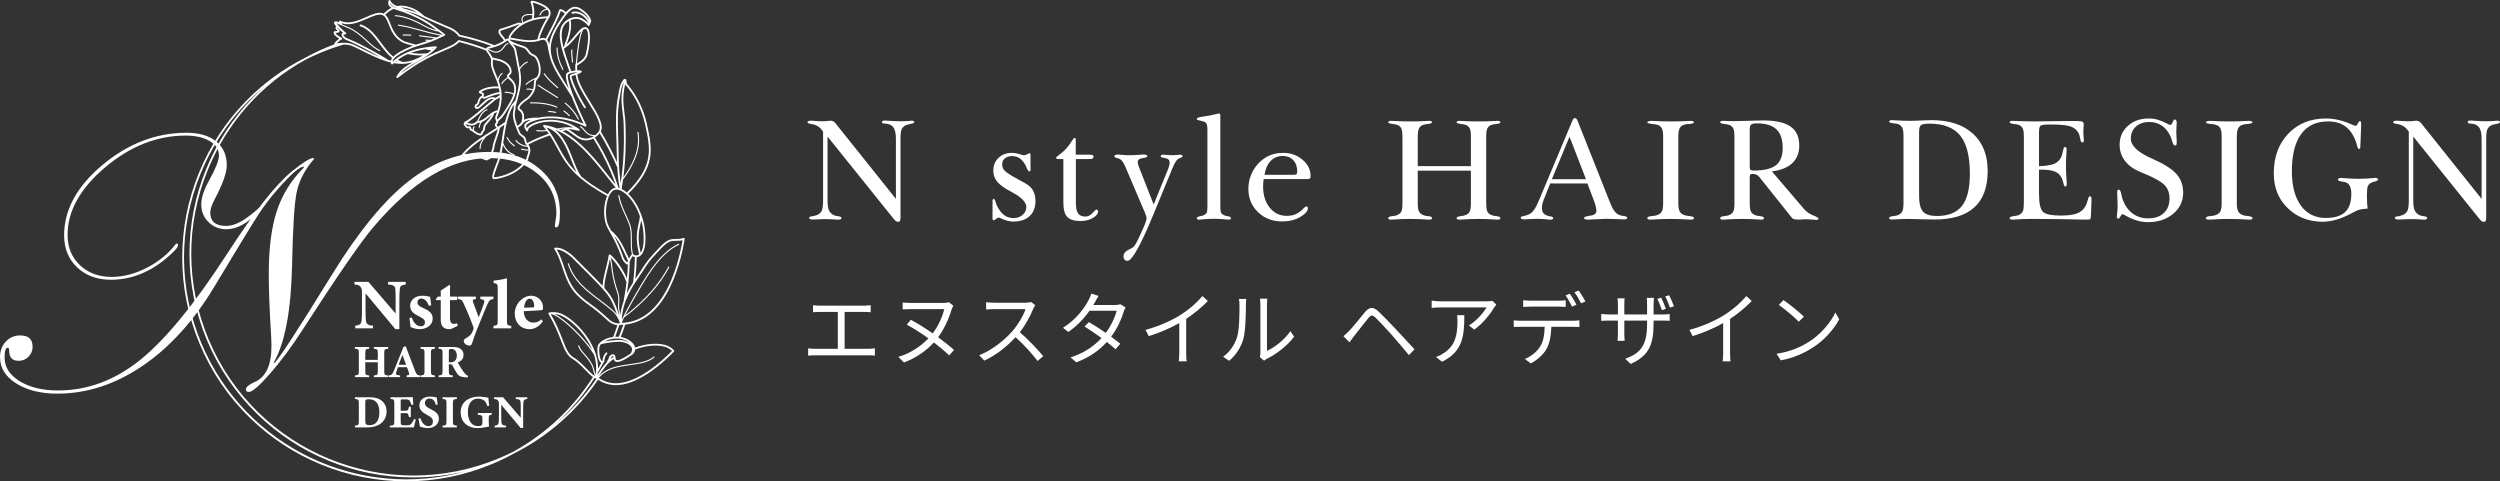 <?xml version="1.0" encoding="UTF-8"?> <svg xmlns="http://www.w3.org/2000/svg" id="_レイヤー_2" data-name="レイヤー 2" viewBox="0 0 373.998 72"><rect x="0" y="0" width="373.998" height="72" fill="#333333" stroke="none"/><g><path d="M83.764,31.794c0,1.476-.178,2.215-.535,2.215-.151,0-.226-.053-.226-.158,0-.193.038-.501.115-.923.076-.421.115-.747.115-.975,0-2.425-.937-4.415-2.812-5.971-1.875-1.555-4.266-2.333-7.174-2.333-5.758,0-11.555,3.442-17.39,10.325-1.837,2.148-5.405,7.323-10.703,15.526-1.531,2.376-3.104,4.493-4.721,6.351-1.617,1.857-2.683,2.785-3.2,2.785-.297,0-.445-.132-.445-.396,0-.335.431-.695,1.294-1.083,1.686-.722,2.529-2.518,2.529-5.389,0-.546-.039-1.453-.115-2.721-.192-3.134-.287-5.838-.287-8.109,0-3.786.397-6.899,1.192-9.338.795-2.439,2.122-4.592,3.981-6.459.038-.053.076-.123.115-.211-.594-.07-1.904,1.048-3.933,3.353-1.072,1.215-2.033,2.474-2.885,3.776-.852,1.303-3.067,4.929-6.645,10.879-3.063,5.088-6.632,9.018-10.707,11.79-4.076,2.773-8.325,4.159-12.745,4.159-2.488,0-4.541-.511-6.158-1.531-1.617-1.02-2.425-2.331-2.425-3.933,0-.915.287-1.685.861-2.31.574-.624,1.291-.937,2.152-.937,1.243,0,1.865.563,1.865,1.689,0,.581-.203,1.078-.607,1.491-.404.414-.896.62-1.473.62-.944,0-1.415-.475-1.415-1.425,0-.352-.077-.528-.231-.528-.308,0-.462.484-.462,1.452,0,1.443.751,2.626,2.254,3.55,1.503.924,3.413,1.386,5.731,1.386,4.442,0,8.564-1.54,12.365-4.621,3.801-3.081,8.152-8.415,13.055-16.002,4.002-6.179,7.2-10.236,9.593-12.173,1.647-1.32,2.7-1.98,3.16-1.98.076.018.124.053.144.106,0,.035-.125.194-.373.475-1.205,1.497-1.966,3.087-2.281,4.769-.316,1.682-.531,5.27-.646,10.765-.153,6.71-1.052,11.51-2.697,14.398-.038,0-.057.035-.057.106l.057.053c.344,0,3.242-4.418,8.692-13.256,3.978-6.461,7.817-11.13,11.518-14.008,3.701-2.878,7.693-4.318,11.977-4.318,3.06,0,5.588.857,7.587,2.571,1.998,1.714,2.998,3.88,2.998,6.499ZM40.69,29.041c0,.389-.968,1.562-2.058,2.691-1.645,1.712-3.233,2.567-4.764,2.567-1.052,0-1.942-.356-2.669-1.069-.727-.713-1.09-1.588-1.09-2.626,0-1.003.392-2.208,1.177-3.616.976-1.759,1.464-3,1.464-3.722,0-.897-.459-1.619-1.377-2.164-.918-.545-2.124-.818-3.616-.818-4.266,0-8.274,1.584-12.024,4.751-3.75,3.167-5.624,6.537-5.624,10.109,0,1.848.617,3.357,1.852,4.527,1.235,1.17,2.819,1.755,4.754,1.755,1.723,0,3.47-.454,5.242-1.363,1.771-.909,3.202-2.077,4.294-3.507.076-.088.134-.132.172-.132.143,0,.215.079.215.238,0,.353-.612,1.032-1.837,2.038-2.525,2.099-5.261,3.149-8.207,3.149-2.066,0-3.75-.616-5.051-1.848-1.301-1.232-1.951-2.833-1.951-4.804,0-3.818,1.918-7.329,5.754-10.532,3.836-3.202,8.03-4.804,12.583-4.804,1.875,0,3.343.431,4.405,1.293,1.062.862,1.593,2.05,1.593,3.563,0,1.126-.612,2.842-1.837,5.147-.421.81-.631,1.452-.631,1.927,0,1.338.784,2.006,2.353,2.006.937,0,1.985-.414,3.142-1.244,1.157-.83,2.303-1.783,3.011-2.983.4-.391.555-.621.651-.621.153,0,.075-.049.075.092Z" style="fill: #fff; stroke-width: 0px;"></path><g><path d="M60.293,5.319c.365-.009.752-.003,1.151.016.001 0.0.003 0.0.004 0.0.044,0,.081-.035.083-.079.002-.046-.033-.085-.079-.087-.403-.019-.794-.025-1.163-.016-.046.001-.082.039-.081.085.001.046.039.083.085.081Z" style="fill: #fff; stroke-width: 0px;"></path><path d="M99.663,44.044c1.696-2.879,2.459-6.434,2.763-8.297.008-.049-.011-.099-.05-.13-.039-.031-.091-.04-.138-.022-.391.151-.755.153-1.107.154-.395.001-.802.003-1.213.223-.607.326-1.14.911-1.655,1.476-.157.172-.305.335-.454.489-.656.678-1.223,1.419-1.784,2.332-.166.27-.377.578-.6.905-.121.177-.25.365-.382.563.122-1.077.191-2.167.208-3.248.034-.004.069-.009.103-.016.192-.042.362-.132.51-.267.01-.007.019-.015.026-.025.355-.344.577-.959.651-1.82.089-1.029-.051-2.176-.197-2.845-.092-.419-.208-.829-.345-1.224-.001-.005-.003-.01-.005-.015-.382-1.1-.928-2.087-1.589-2.856-.137-.159-.276-.305-.416-.437,1.901-1.862,2.934-3.555,3.247-5.317.295-1.667-.051-3.247-.451-5.076-.502-2.291-1.536-4.389-2.989-6.062-.027-.034-.041-.172-.049-.254-.007-.068-.013-.139-.027-.2-.004-.016-.009-.04-.017-.068.002-.046-.019-.09-.056-.118-.032-.045-.077-.082-.141-.093-.179-.028-.298.177-.403.357-.017.028-.031.054-.043.072-.31.475-.426,1.158-.528,1.762-.023.134-.044.26-.066.377-.395,2.057-.331,4.049-.264,6.157.011.339.022.679.031,1.021.008.317.014.636.021.958.011.577.022,1.16.046,1.755-.679-1.502-1.587-3.224-2.419-4.581.501-1.078-.517-2.716-1.589-4.441-.885-1.423-1.798-2.892-1.921-4.118.255-.09.489-.192.614-.314.036-.035.05-.088.037-.137-.014-.049-.053-.086-.102-.098-.163-.038-.365-.052-.58-.045-.007-.24-.009-.482-.005-.724l.01-.006c.708-.424,1.376-.825,1.575-1.699.481-2.118.452-3.589-.078-3.934-.566-.369-1.151.334-1.83,1.148-.379.454-.792.95-1.256,1.347.007-.02.015-.041.024-.06.001-.003.002-.005.003-.008.598-1.515.786-2.686.578-3.577.549-.242,1.182-.276,1.674.046.063.041.122.078.177.114.312.198.5.318.729.651.03.044.083.067.135.059.053-.008.096-.045.112-.096.031-.101.073-.185.114-.266.095-.189.192-.384.069-.672-.001-.002-.002-.004-.002-.005-.283-.593-.704-1.042-1.406-1.501-.635-.415-1.159-.433-1.702-.061-.192.132-.385.313-.585.539-.09-.082-.189-.158-.294-.227-.166-.109-.556-.363-.733-.091-.016.025-.028.053-.033.083-.34,1.047-.82,1.963-1.329,2.932-.215.409-.435.831-.645,1.264-.178-.103-.399-.129-.656-.075-.008.002-.015.004-.023.007-.088.035-.176.066-.265.094.263-1.105,1.085-2.618,1.49-3.172.025-.035.032-.077.022-.116.01-.018.019-.036.029-.054.216-.397.281-.996-.637-1.595-.268-.175-.746-.401-1.189-.561-.776-.281-.958-.2-1.033-.084-.026.04-.03.091-.01.135.004.009.321.705.277,1.745-.787-.079-1.306.066-1.545.431-.161.246-.08.567.021.886-.03.018-.06.036-.091.054-.282-.174-.549-.074-1.179.166-.425.162-1.068.406-2.043.696-.011.003-.021.007-.03.013-.046.027-.087.068-.123.123-.243.372.054.729.369,1.107.129.155.262.315.37.486-.272.188-.679.453-1.43.697-.006-.004-.013-.008-.02-.01-1.669-.649-3.401-1.167-5.151-1.541-.249-.29-.324-.374-.369-.406-.372-.356-.886-.654-1.571-.91-1.854-.783-2.798-1.22-3.377-1.498-.472-.422-1.118-.994-2.2-1.342-.66-.212-1.298-.262-1.898-.15-.451-.195-.827-.444-.979-.816-.022-.053-.073-.087-.132-.086-.058.001-.108.038-.128.092-.008.023-.016.046-.024.069-.071.221-.058.426.038.609.087.166.235.296.408.401-.343.166-.664.395-.956.685-.059.061-.134.115-.233.169-.04-.018-.082-.035-.126-.05-.671-.216-1.499.149-2.459.571-1.125.495-2.401,1.056-3.578.677-.141-.045-.225-.083-.27-.104-.044-.02-.135-.062-.206.019-.07.081-.015.169.004.198.004.006.008.013.013.021-.102-.051-.207-.104-.306-.136-.229-.074-.417-.015-.469.146-.046.144.061.268.164.388.061.071.134.155.161.23-.036.021-.08.054-.098.112-.002.006-.004.013-.005.019-.038.221.132.345.245.427.026.019.064.047.083.066-.037.032-.17.031-.245.031-.144-0-.306-.001-.354.146-.111.344.347.714.829.997-.36.227-.712.626-.739.709-.015.046-.014.094-.006.139-.384.145-.768.298-1.145.457-1.145.481-2.254,1.019-3.326,1.614-3.26,1.655-6.196,3.812-8.751,6.431-3.022,3.097-5.388,6.708-7.032,10.732-1.644,4.024-2.483,8.259-2.494,12.586-.012,4.48.87,8.864,2.619,13.03,1.749,4.166,4.262,7.865,7.469,10.994,3.097,3.022,6.708,5.388,10.732,7.032,4.024,1.644,8.259,2.483,12.586,2.494.029 0.0.058 0.0.087 0,4.45,0,8.804-.881,12.943-2.619,1.139-.478,2.242-1.015,3.31-1.607,5.02-2.551,9.293-6.307,12.46-10.971.492.322,1.063.57,1.609.694.338.077.69.116,1.054.116,1.444-0,3.088-.606,4.901-1.81,1.694-1.124,3.11-2.499,3.803-3.218.051-.053.052-.136.002-.19-.265-.288-.811-.678-1.475-.829-1.278-.291-2.779-.142-4.35.427-.008-.046-.019-.089-.031-.129-.214-.683-1.13-1.235-1.884-1.406-.078-.018-.157-.032-.236-.044.245-.614.475-1.24.683-1.867,2.453-.26,4.509-1.771,6.119-4.502ZM95.656,41.331c.225-.33.438-.641.607-.916.55-.896,1.105-1.621,1.747-2.284.151-.156.301-.321.459-.495.499-.548,1.016-1.115,1.581-1.419.35-.188.706-.189,1.083-.19.312-.001.632-.002.981-.098-.324,1.894-1.083,5.247-2.691,7.974-1.67,2.833-3.825,4.314-6.407,4.403-0-.011 0-.022-0-.033.062-.178.174-.434.329-.755,1.385-1.009,4.779-3.736,6.776-7.532.021-.041.006-.091-.035-.113-.041-.021-.091-.006-.113.035-1.866,3.546-4.964,6.154-6.468,7.283.5-.993,1.31-2.45,2.299-4.119,1.491-2.517,3.29-5.299,5.767-6.451.042-.019.06-.069.04-.111-.019-.042-.069-.06-.111-.04-2.52,1.172-4.335,3.979-5.84,6.518-1.001,1.689-2.157,3.743-2.639,4.827.115-2.799,1.615-4.996,2.632-6.484ZM89.749,51.254c-.011.008-.02.018-.028.029-.163.167-.273.345-.315.526-.092.403-.07,1.868.374,2.336.054.057.114.098.177.124-.159.295-.323.59-.491.881.083-4.013-3.999-7.927-5.92-8.365-.464-.106-.948-.117-1.399-.033-.045.008-.082.038-.101.079-.019.041-.016.089.007.128.929,1.561,1.443,2.885,1.856,3.95.51,1.314.878,2.264,1.701,2.763.716.41,1.386,1.1,1.977,1.708.435.448.81.834,1.12,1.018-2.979,4.669-7.024,8.465-11.831,11.13-.719.365-1.453.705-2.202,1.02-16.875,7.086-36.368-.878-43.454-17.752-3.433-8.174-3.476-17.196-.123-25.404,2.886-7.063,7.99-12.796,14.567-16.444.725-.368,1.467-.712,2.225-1.03,1.146-.481,2.328-.902,3.513-1.251.36-.005.723.031,1.074.144.328.106.918.399,1.601.74,1.069.532,2.399,1.195,3.578,1.574.124.04.246.076.366.111.003.001.006.002.01.003.145.041.288.078.428.111.011.073.032.146.065.219.019.042.057.071.101.08.045.008.091-.006.123-.038.056-.056.114-.111.171-.165.428.077.821.111,1.184.111.048,0,.095-.002.143-.003.002 0.0.004 0.0.006 0.0.003,0,.006-.001.01-.001.562-.016,1.056-.113,1.512-.261-1.041.591-1.984,1.199-2.472,2.184-.029.058-.014.128.036.169.026.021.057.031.088.031.03,0,.06-.01.085-.029,3.251-2.514,5.455-3.444,6.914-4.059.991-.418,1.716-.724,2.263-1.296,1.357.336,2.706.762,4.011,1.266.05.125.152.263.267.419.238.321.534.72.5,1.148-.114.715.177,1.393.513,2.178.211.492.439,1.027.596,1.638-1.707-.104-2.842.536-2.931.791-.027.077-.001.157.065.2.078.051.166.082.244.109.057.02.111.039.144.06.025.016.025.052.002.173-.001.003-.001.007-.002.01-.142.092-.307.219-.427.402-.137.209-.179.383-.214.522-.024.097-.043.174-.087.241-.042.064-.073.077-.121.098-.051.022-.121.052-.175.136-.044.067-.073.164-.076.255-.005.132.043.238.136.298.07.046.141.066.214.066.276-0.0.578-.291.917-.616.475-.457,1.005-.967,1.566-.865-.267.213-.649.539-1.08.905-.884.752-2.053,1.746-2.861,2.309-.154.045-.364.13-.504.346-.065.1-.029.238.117.448.077.111.198.256.279.309.169.11.303.06.384.029.014-.005.033-.012.042-.015.01.025.016.078.02.108.011.087.022.176.1.227.014.009.026.015.042.018.001 0.0.086.025.286.155.086.056.171.118.253.178.081.059.164.119.248.174.14.092.453.253.696.253.112-0.0.209-.034.269-.125.03-.046.054-.103.08-.163.026-.062.053-.126.086-.175.02-.031.033-.043.052-.061.025-.024.057-.053.096-.114.102-.156.124-.342.144-.505.016-.13.03-.253.081-.334.127-.168.269-.329.407-.485.193-.218.393-.444.56-.7.111-.17.217-.389.315-.648.128-.066.264-.121.413-.159-.073.215-.156.437-.252.666-.004.009-.006.017-.008.026-.04.199.033.395.092.553.027.074.079.211.06.239-.015.023-.042.052-.067.08-.033.036-.068.074-.095.116-.149.228.025.465.199.643-.291.188-.582.373-.869.554-1.535.97-3.122,1.974-4.337,3.449-.034.042-.041.099-.018.148.023.048.072.079.125.079h.001c2.166-.02,2.775.298,3.139.488.138.072.257.134.41.151.005.001.01 0.0.015.001 0,0,0.0 0.0 0.0 0.0 0,0,0-0.0 0-0.0.006 0.0.012.001.019.001.145,0,.309-.097.529-.227.351-.207.82-.484,1.344-.415-.101.362-.282.835-.458,1.295-.469,1.223-.719,1.925-.418,2.122.032.021.095.031.185.031.362,0,1.142-.163,1.881-.441.937-.351,2.222-1.029,3.029-2.263.045-.07.09-.142.132-.214.01-.017.016-.035.018-.054.02-.17.081-.343.145-.526.167-.475.354-1.009-.109-1.675.905-.489,1.933-.929,3.21-1.375.435.668.777,1.299,1.112,1.917.777,1.436,1.527,2.82,3.357,4.393.001.001.002.003.003.004.014.019.032.034.052.043.984.838,2.275,1.73,4.041,2.711-.432,1.006-.59,2.475-.3,3.797.111.506.329.941.61,1.442.006.021.017.04.032.057.048.085.097.171.148.261.463.811,1.098,1.922,1.747,3.839.003.007.006.015.009.022.04.075.094.172.152.267.016.026.032.052.048.077.002.003.005.007.007.01l.029.038c.003.003.005.006.008.009.006.006.024.024.046.046.012.012.031.031.049.048.009.022.023.042.043.058 0.0 0.0 0.0 0.0 0.0 0.0.076.059.14.127.191.201.022.032.056.053.094.058.044.007.085.011.125.012.002 0.0.004 0.0.006 0.0.021,0,.041-.005.06-.014-.022.698-.066,1.396-.132,2.093-.609-1.401-1.808-3.049-2.505-3.552-.039-.028-.091-.034-.135-.015-.045.019-.076.059-.083.107-.086.569-.242,1.188-.407,1.843-.227.901-.462,1.832-.518,2.682-.001.022-.002.045-.003.068-.703-.767-1.669-1.73-3.065-3.121-.268-.268-.553-.551-.854-.852-.563-.641-1.824-1.678-2.825-1.745-.12-.008-.242-.007-.362.002-.002 0-.005.001-.007.001-.005.001-.01.001-.015.003-.004.001-.008.002-.012.004-.004.001-.008.003-.013.005-.005.002-.009.005-.013.007-.002.001-.004.002-.007.004-.001.001-.002.002-.004.003-.004.003-.008.006-.012.01-.003.003-.006.006-.009.009-.003.003-.006.007-.009.011-.003.004-.005.007-.008.011-.002.004-.004.008-.006.012-.002.004-.004.008-.005.012-.002.004-.003.009-.004.013-.001.004-.002.009-.003.013-.001.004-.001.009-.001.013-0.0.005-.001.01-0.0.015 0.0.002-0.0.003-0.0.005 0.0.003.001.005.001.007.001.005.001.01.003.015.001.004.002.008.004.012.002.005.003.009.006.014.002.004.004.007.006.011.002.003.003.006.004.008.529.783.843,1.715,1.175,2.701.529,1.57,1.075,3.193,2.552,4.503.61.563,1.029.868,1.514,1.22.649.472,1.386,1.006,2.816,2.341.35.327.904.557,1.361.609-.189.589-.396,1.178-.617,1.756-.818.106-1.561.439-1.982.852ZM94.472,51.948c.15.281.102.6-.14.949-.014.01-.029.019-.044.03-1.127.758-1.831,1.067-2.095.919-.078-.044-.114-.153-.105-.323.001-.022,0-.043-.001-.064 0-.001-0-.002-0-.003-0-.007-0-.014-.001-.021-0-.002-.001-.005-.001-.007-.019-.188-.124-.344-.277-.401-.126-.047-.383-.067-.696.33-.041.052-.039.125.002.174-.134.253-.272.506-.412.755-.535.565-.932,1.187-1.278,1.728-.016.025-.031.049-.047.074.005-.048.012-.106.024-.178.007-.043.012-.086.018-.128.296-.493.584-1.001.855-1.51.12-.063.134-.215.145-.341.016-.187.041-.469.28-.819.047-.069.084-.113.12-.143.059-.05.066-.137.016-.196-.05-.059-.137-.066-.196-.016-.071.06-.128.138-.169.198-.281.41-.31.749-.328.951-.004.041-.008.09-.014.119-.04.002-.088-.01-.145-.07-.33-.347-.396-1.685-.305-2.083.029-.125.107-.255.226-.382.761-.209,2.014-.345,2.638-.362.709-.019,1.647.288,1.93.82ZM91.531,53.331c.077-.051.139-.06.179-.045.036.014.065.05.082.098-.161.101-.313.208-.457.321.066-.125.132-.249.196-.374ZM88.866,56.17l-.015-.009c-.278-.164-.642-.539-1.064-.973-.604-.622-1.288-1.327-2.035-1.754-.739-.449-1.075-1.314-1.583-2.624-.401-1.034-.897-2.311-1.772-3.814.031-.004.061-.006.092-.009.643.146,1.766.93,3.063,2.154,1.391,1.312,2.667,2.835,3.327,3.958.268.854.401,1.797.248,2.767-.011.069-.019.128-.024.181-.069-.179-.12-.385-.172-.597-.069-.28-.14-.569-.261-.822-.313-.655-.779-1.195-1.191-1.671-.407-.471-.759-.878-.816-1.24-.007-.046-.05-.077-.095-.069-.045.007-.076.05-.069.095.064.408.431.832.855,1.323.405.468.863.999,1.167,1.634.113.237.182.518.249.79.068.276.134.542.242.764-.041-.023-.089-.05-.144-.083ZM82.951,46.98c.179.011.358.036.534.076.89.203,2.48,1.315,3.798,3.05.406.534.93,1.323,1.326,2.263-1.421-2.06-4.111-4.68-5.658-5.389ZM64.784,7.291c-.091-.008-.183-.019-.276-.031.115-.011.228-.02.339-.029-.021.02-.042.04-.063.06ZM63.608,7.37c.318.077.616.133.902.17-.126.109-.255.212-.386.311-.084.043-.167.086-.25.13-.845.073-1.643.046-2.377-.082.712-.261,1.431-.425,2.11-.529ZM61.027,8.087c.606.141,1.256.212,1.943.212.106,0,.214-.002.321-.006-.909.491-1.8.943-3.026.982-.012-.004-.023-.007-.035-.011-.244-.078-.483-.184-.714-.313.481-.356.991-.64,1.51-.865ZM59.279,9.135c.065.039.131.076.198.111-.094-.01-.19-.022-.287-.037.03-.025.059-.05.089-.074ZM75.604,6.256c.179-.124.283-.193.385-.209.007.028.016.056.028.085.004.012.008.024.015.034.08.169.235.348.395.533.21.242.447.517.514.761.143.822.274,1.462.389,2.027.424,2.073.551,2.695-.221,5.506-.297.343-.597.713-.618.745-.002.003-.004.006-.006.009-.438.801-.725,1.648-.934,2.511-.014.008-.027.016-.041.024-.004.002-.008.005-.012.008-.321.233-.65.457-.982.676-.107-.105-.25-.265-.204-.335.015-.023.042-.052.067-.08.033-.036.068-.074.095-.116.054-.083.056-.177.036-.273.294-.248.694-.642,1.049-1.186,1.191-1.823,1.903-3.004,1.558-4.272-.118-.422-.437-.727-.693-.973-.149-.143-.335-.32-.295-.38.027-.041.078-.088.133-.138.07-.064.143-.131.196-.212.186-.285.074-1.15-.798-1.719-.555-.363-.998-.453-1.388-.533-.217-.044-.422-.087-.624-.172-.113-.294-.305-.553-.461-.764-.087-.118-.212-.286-.24-.367-0-.003-.001-.006-.001-.009.084.038.169.081.257.125.302.152.637.322,1.002.322.427,0,.894-.232,1.394-.997.034-.053.165-.229.393-.276.045-.009.074-.054.064-.099-.009-.045-.054-.074-.099-.064-.283.059-.443.263-.498.348-.844,1.292-1.523.949-2.18.618-.077-.039-.152-.076-.226-.111.012-.01.025-.019.037-.027,1.5-.318,2.133-.757,2.513-1.02ZM80.384,11.398c-.044.067-.094.132-.145.195-.533.224-1.12.513-1.587.946-.034.031-.036.084-.004.118.016.018.039.027.061.027.02,0,.041-.007.057-.022.371-.343.825-.594,1.264-.795-.002.003-.004.006-.006.008-.138.211-.149.449-.16.701-.011.231-.023.482-.122.774-.287-.098-.616-.131-.925-.091-.046.006-.078.048-.072.093.006.046.048.078.093.072.282-.037.582-.007.844.082-.052.121-.12.248-.209.385-.252.386-.5.654-.78.843-.467.316-.822.576-1.136,1.055-.074.113-.155.285-.119.46.022.104.083.191.177.252.517.338.641.907.391,1.791-.152.21-.358.394-.604.538-.422-1.137-.481-1.752-.291-2.399.001-.002.001-.005.001-.007.001-.005.002-.009.003-.014.001-.005.001-.01.001-.015 0-.002.001-.005.001-.007-.008-.301.013-.444.032-.51.882-3.043.934-3.899.641-5.502.289-.417.63-.817,1.13-1.021.043-.017.063-.066.046-.109-.017-.043-.066-.063-.109-.046-.485.197-.825.559-1.11.948-.043-.221-.091-.458-.144-.716-.115-.565-.246-1.204-.389-2.025-.001-.004-.002-.008-.003-.012-.075-.281-.3-.559-.515-.808.432.213.876.354,1.225.465.257.081.478.152.573.214.201.132.327.312.448.487.117.169.238.343.422.463.097.064.203.115.304.165.1.049.194.095.279.15.405.265,1.005,1.999.437,2.869ZM78.776,19.614c.043.051.116.064.174.031.058-.033.084-.102.063-.165-.036-.107.078-.279.298-.45.97-.752,3.787-1.439,6.466.055-.188-.031-.377-.047-.566-.053-.006-.001-.012-.002-.018-.003-.015-.002-.031-.001-.046.001-.624-.012-1.25.089-1.837.191-.608-.25-1.24-.433-1.901-.533-.006-.001-.013-.001-.019-.001-.001-0-.002-0-.002-0-.008 0-.016.001-.024.002-.003.001-.006.001-.009.002-.005.001-.01.003-.015.005-.003.001-.006.002-.009.003-.005.002-.01.005-.015.008-.002.001-.004.002-.006.004-.006.004-.012.009-.018.014-.002.002-.004.004-.006.006-.004.004-.007.008-.01.012-.002.003-.004.005-.006.008-.001.002-.002.003-.004.005-.001.001-.001.003-.002.004-.005.01-.01.021-.013.033-0.0.001-.001.002-.001.003-0.0 0-0.0.001-0.0.001-.002.012-.003.024-.002.036 0.0.003 0.0.005.001.008.001.012.004.023.008.034 0.0.001 0.0.002.001.002.005.012.011.022.019.032.001.001.001.003.002.004.153.188.294.371.428.553-.531.052-.978.048-1.393-.011-.046-.006-.088.025-.094.071-.007.046.025.088.071.094.229.033.468.049.724.049.249,0,.516-.017.806-.048.095.131.185.261.272.389-1.281.45-2.314.896-3.227,1.393-.064-.076-.095-.209-.128-.35-.048-.206-.103-.44-.275-.627-.003-.003-.005-.005-.008-.008-.081-.075-.177-.144-.27-.212-.162-.118-.329-.239-.372-.358-.001-.002-.002-.005-.003-.007-.117-.272-.219-.521-.308-.75.297-.167.547-.385.729-.638.001-.001.002-.002.003-.003.122-.134.253-.266.383-.327.281-.115.597-.179.901-.213-.506.199-.852.43-.984.633-.188.288-.102.668.241,1.071ZM88.761,20.723c.991,1.564,1.859,3.228,2.582,4.948.269.641.521,1.296.75,1.953-.303-.376-.608-.761-.926-1.163-2.021-2.554-4.247-5.368-7.002-6.838.173-.054.347-.108.52-.162.159.074.318.172.428.244.2.13.394.278.581.421.188.143.382.291.582.422.507.331.977.457,1.4.457.411,0,.776-.119,1.085-.283ZM90.936,29.065c-1.753-.975-3.025-1.849-3.989-2.669-.471-.644-.836-1.576-1.222-2.562-.638-1.627-1.339-3.416-2.698-4.427,3.175,1.227,5.677,4.389,7.923,7.227.401.506.782.988,1.164,1.455-.057.004-.113.012-.168.024v0c-.396.087-.742.439-1.008.952ZM81.754,19.065c2.058.654,2.934,2.887,3.711,4.87.255.65.5,1.276.775,1.819-1.309-1.278-1.945-2.452-2.632-3.721-.504-.932-1.025-1.892-1.854-2.969ZM83.592,19.342c.307-.051.623-.097.942-.124-.241.075-.483.149-.724.225-.072-.035-.145-.069-.217-.102ZM77.123,21.072c.15.196.333.365.545.503.364.238.807.376,1.261.397.071.142.108.275.121.404-.336-.001-.673-.049-1.002-.143-.044-.013-.09.013-.103.057-.013.044.013.09.057.103.346.098.699.148,1.052.149-.011.227-.087.442-.164.662-.063.18-.129.366-.155.557-.036.06-.073.12-.111.178-.008.012-.015.023-.023.034-.268.056-.541.085-.813.086-.046 0-.083.038-.083.084 0.0.046.037.083.083.083h0c.225-.001.452-.021.675-.058-1.45,1.943-4.172,2.351-4.546,2.351-.002,0-.004,0-.006-0-.075-.203.301-1.184.528-1.778.203-.531.413-1.078.505-1.47 0-0.0 0-.001 0-.001 0-0.0 0-.001 0-.001.007-.029.013-.056.018-.083.107-.495.193-.998.272-1.496.326.753.899,1.302,1.651,1.565.009.003.018.005.028.005.034,0,.067-.021.079-.056.015-.043-.008-.091-.051-.106-.792-.277-1.375-.893-1.655-1.74.022-.144.044-.288.065-.431.256-1.709.521-3.476,1.374-5.041.019-.025.095-.119.202-.25-.015.053-.031.107-.047.161-.035.123-.049.311-.043.573-.252.882-.089,1.691.716,3.574.073.196.274.342.469.484.088.064.172.125.241.188.12.132.163.318.205.497.043.185.088.377.222.506.051.06.096.119.135.177-.385-.035-.757-.16-1.067-.362-.196-.128-.365-.284-.503-.465-.028-.037-.08-.043-.117-.016-.037.028-.043.08-.016.117ZM72.449,23.593c-.369-.193-.975-.509-2.967-.52.818-.931,1.77-1.653,2.789-2.333-.048.063-.094.127-.137.193-.276.422-.406.844-.397,1.289.001.045.038.082.083.082.001,0,.001,0,.002-0.0.046-.001.083-.039.082-.085-.008-.41.113-.801.37-1.195.146-.224.326-.432.492-.609.261-.169.526-.336.794-.505.297-.188.598-.379.899-.574-.082.392-.233.83-.381,1.257-.117.339-.239.689-.324,1.013-.002.006-.003.012-.003.018-.148,1.152-.441,1.426-.725,1.69-.116.109-.236.221-.346.384-.07-.021-.139-.056-.231-.104ZM74.025,21.668c.082-.311.201-.653.315-.984.184-.531.373-1.08.436-1.556.23-.152.459-.308.684-.468-.16.741-.273,1.49-.384,2.229-.108.72-.22,1.464-.374,2.189-.556-.083-1.048.158-1.411.367.294-.28.585-.632.733-1.777ZM74.362,17.558c.131-.313.239-.612.329-.901 0-.001.001-.003.001-.004.623-1.994.33-3.414-.098-4.571.05-.239.125-.496.265-.711.084-.129.185-.235.309-.324.037-.027.046-.079.019-.116-.027-.037-.079-.046-.116-.019-.141.101-.255.222-.351.368-.107.165-.179.348-.23.53-.085-.213-.172-.417-.256-.614-.32-.747-.596-1.393-.493-2.03.001-.003.001-.007.001-.01.007-.086.004-.169-.007-.251.16.051.319.084.484.117.384.078.781.159,1.292.493.768.502.798,1.21.717,1.335-.034.052-.093.106-.151.158-.065.059-.132.121-.178.191-.083.127-.063.248.009.369-.309.219-.599.436-.819.773-.029.045-.057.092-.084.14-.022.04-.007.091.034.113.013.007.026.01.04.01.03,0,.058-.016.073-.044.024-.044.05-.088.077-.129.204-.312.482-.519.779-.73.066.076.146.152.227.23.232.222.52.498.618.846.108.398.106.782-.001,1.202-.377-.169-.806-.258-1.253-.258-.011,0-.021 0-.032 0-.046 0-.083.038-.083.084s.038.082.084.083c.439-.004.871.086,1.237.254-.219.7-.716,1.517-1.476,2.681-.304.466-.643.815-.911,1.052-.039-.11-.071-.221-.056-.318ZM70.886,19.485c-.015-.169.021-.333.104-.462.025-.039.014-.09-.024-.115-.038-.025-.09-.014-.115.024-.083.127-.128.281-.134.442-.096-.058-.166-.093-.212-.112-.002-.012-.003-.025-.005-.035-.012-.099-.03-.235-.139-.307-.119-.078-.23-.036-.296-.012-.062.023-.083.031-.134-.002-.06-.039-.229-.252-.284-.368.356.172.653.236.895.236.486,0,.756-.25.872-.358.007-.007.015-.014.022-.02.139-.007.268-.027.39-.056-.095.16-.174.374-.21.685-.005.046.027.087.073.092.003 0.0.006.001.01.001.042,0,.078-.031.083-.074.048-.413.172-.631.312-.79.407-.162.727-.436,1.039-.705.129-.111.255-.219.386-.319-.042.083-.084.158-.127.224-.156.239-.34.448-.535.668-.142.161-.289.327-.423.506-.002.002-.004.005-.005.008-.088.135-.108.298-.127.457-.017.146-.034.284-.1.386-.021.033-.034.045-.054.063-.025.023-.056.053-.095.111-.046.07-.079.149-.109.219-.02.046-.038.09-.054.116-.064.03-.344-.048-.584-.205-.078-.051-.155-.107-.237-.166-.059-.043-.12-.087-.183-.13ZM72.952,17.339c-.408.352-.797.685-1.368.764.018-.041.036-.081.054-.121.103-.232.21-.472.386-.742.247-.378.53-.624.865-.751.043-.016.065-.064.048-.107-.016-.043-.065-.065-.108-.048-.369.14-.679.407-.946.816-.184.281-.293.528-.399.766-.031.07-.062.138-.093.206-.002 0-.004 0-.006 0-.008 0-.016.001-.024.003-.052.011-.088.044-.137.09-.159.147-.513.475-1.312.142.039-.026.08-.054.12-.082 0-0.0.001-0.0.001-.001.813-.562,1.954-1.533,2.894-2.333.51-.434.951-.809,1.208-1.005.021-.01.042-.021.062-.031.001-.001.002-.001.003-.001.211-.105.397-.208.568-.328-.011.574-.105,1.21-.319,1.921-.647.113-1.08.484-1.498.844ZM72.119,14.61c.02.032.047.062.086.087.075.049.173.078.255.078.021,0,.041-.002.06-.006.008-.002.017-.004.025-.008l.071-.029c.734-.304,1.43-.592,2.14-.676.004.056.007.112.009.169-.183.155-.385.276-.634.401-.8-.351-1.527.347-2.061.861-.314.302-.639.614-.786.518-.003-.002-.011-.019-.01-.056.002-.048.019-.095.031-.113.008-.012.014-.016.053-.033.062-.027.156-.067.243-.201.07-.107.096-.213.124-.326.032-.131.066-.267.177-.437.053-.081.123-.156.217-.23ZM74.731,13.78c-.75.088-1.466.384-2.222.696l-.052.022c-.02-.001-.064-.009-.1-.032-.009-.02.005-.093.014-.137.024-.126.065-.336-.122-.458-.061-.04-.134-.065-.204-.09-.02-.007-.041-.014-.061-.022.28-.205,1.231-.64,2.658-.533.037.178.068.362.09.554ZM92.806,47.081c-.1-.478-.208-1.036-.193-1.257l.021-.311c.064-.97.005-1.293-.138-1.758-.639-1.796-.786-2.999-.893-3.877-.065-.535-.119-.975-.259-1.382.772.715,1.955,2.474,2.382,3.745-.109.96-.259,1.915-.451,2.86-.001.003-0.0.005-.001.007-.216.615-.382,1.273-.469,1.972ZM90.419,43.082c-.006-.132-.006-.251.001-.36.055-.825.286-1.744.51-2.632.117-.465.23-.913.317-1.34.091.339.138.711.191,1.149.108.886.256,2.1.9,3.909.138.451.192.747.13,1.694l-.021.311c-.019.287.135,1.015.252,1.565-.698-2.057-.989-2.835-2.28-4.297ZM93.935,39.043c-.038.075-.079.147-.124.215-.043-.053-.092-.102-.145-.148-.028-.037-.069-.078-.117-.125-.015-.014-.027-.026-.034-.033l-.022-.028c-.014-.021-.027-.042-.041-.065-.053-.086-.102-.176-.14-.246-.525-1.547-1.039-2.574-1.464-3.342.762.842,1.185,1.774,1.596,2.681.163.36.318.7.491,1.028-0.0.021-.001.043-.001.064ZM92.554,48.382c-.012-.002-.024-.002-.035-0-.39-.007-.983-.213-1.342-.548-1.443-1.347-2.187-1.887-2.843-2.363-.478-.347-.891-.647-1.491-1.201-1.423-1.262-1.958-2.85-2.475-4.386-.309-.919-.604-1.791-1.073-2.556.027.001.055.001.082.002.871.058,2.067,1.002,2.638,1.654.002.002.004.005.006.007.303.302.588.587.857.855,4.192,4.179,4.472,4.459,5.417,7.21-.138-.194-.298-.383-.486-.562-.665-.583-1.37-1.117-2.051-1.633-1.996-1.512-3.881-2.939-4.657-5.427-.014-.044-.06-.069-.104-.055-.044.014-.068.06-.055.104.791,2.538,2.697,3.982,4.715,5.51.679.514,1.382,1.046,2.039,1.623.405.385.674.822.874,1.249.053.157.109.321.168.492-.052.015-.114.023-.184.024ZM93.777,43.906c.09-.549.166-1.101.229-1.654.001-.007.002-.013.002-.02.117-1.038.185-2.081.204-3.122.006-.013.013-.026.019-.039 0-0.0 0-0.0 0-.001.025-.053.05-.106.074-.159.1-.219.195-.427.345-.594.102.076.212.128.327.154-.019,1.263-.11,2.538-.274,3.791-.316.496-.637,1.045-.926,1.643ZM96.268,36.337c-.043.504-.154,1.086-.418,1.468-.03-.116-.059-.233-.085-.35-.409-1.87-.169-2.968.043-3.937.041-.188.081-.37.115-.553.056.201.108.404.153.61.142.65.278,1.763.192,2.762ZM94.197,29.601c.635.739,1.161,1.688,1.531,2.747-.03.369-.108.729-.192,1.109-.218.997-.466,2.127-.043,4.056.039.178.085.355.134.531-.096.075-.205.129-.33.156-.206.045-.394-.013-.559-.172-.012-.012-.026-.021-.041-.027-.016-.062-.032-.125-.046-.188-.133-.608-.128-1.251-.124-1.873.005-.638.01-1.297-.13-1.937-.12-.547-.411-1.177-.719-1.845-.352-.762-.75-1.625-.937-2.48-.031-.143-.057-.287-.077-.427-.006-.046-.049-.078-.094-.071-.046.006-.077.048-.071.094.02.144.047.293.079.44.191.872.593,1.744.949,2.514.304.659.591,1.281.707,1.81.136.622.131,1.272.127,1.9-.005.631-.01,1.283.128,1.91.014.064.03.127.046.19-.205.187-.327.419-.435.651-.137-.273-.267-.558-.402-.855-.503-1.111-1.074-2.369-2.32-3.4-.281-.5-.486-.905-.59-1.382-.43-1.964.218-4.451,1.216-4.67.595-.131,1.436.336,2.193,1.216ZM96.516,18.65c.782,3.571,1.348,6.158-2.732,10.147-.262-.221-.524-.394-.78-.514.006-.092.015-.184.028-.271.065-.385.123-.764.175-1.138,1.258-1.71,2.81-4.266,2.308-7.09-.008-.045-.051-.076-.097-.067-.045.008-.076.051-.067.097.466,2.628-.896,5.034-2.098,6.713.397-3.05.39-5.73.323-7.998-.016-.545-.083-1.07-.154-1.626-.162-1.278-.329-2.596.109-4.289.014.034.031.065.053.093,1.425,1.642,2.439,3.697,2.931,5.943ZM92.741,14.416c.023-.12.045-.248.068-.383.098-.576.208-1.23.487-1.656.008-.012.016-.025.025-.041-.522,1.844-.344,3.244-.172,4.601.07.549.136,1.068.151,1.599.074,2.475.075,5.443-.447,8.847-.258-1.753-.29-3.344-.32-4.89-.006-.323-.012-.642-.021-.959-.009-.342-.02-.682-.031-1.022-.067-2.093-.13-4.07.259-6.096ZM92.338,25.031c.058.995.162,2.03.361,3.134-.049-.015-.097-.028-.145-.039-.283-.861-.604-1.723-.956-2.562-.727-1.732-1.602-3.408-2.599-4.983.29-.192.515-.411.661-.574.02-.023.038-.046.057-.069.933,1.537,1.949,3.509,2.621,5.093ZM86.432,10.796c-.161.063-.347.123-.512.176-.393.126-.585.191-.655.299-.109.167.06.774.503,1.804.446,1.037,1.036,2.151,1.62,3.057.042.065.127.083.192.042.065-.042.083-.127.042-.192-1.266-1.965-2.138-4.216-2.117-4.561.073-.047.318-.126.501-.184.032-.01.065-.021.098-.031.152,1.276,1.067,2.748,1.954,4.174,1.133,1.823,2.204,3.544,1.398,4.442-.097.108-.232.243-.399.375-.889.045-1.235-.363-1.57-.759-.185-.219-.36-.425-.616-.552-.041-.02-.091-.004-.112.038-.02.041-.004.091.038.112.225.112.389.306.563.511.315.372.667.785,1.463.818-.571.364-1.407.597-2.392-.047-.191-.125-.373-.263-.565-.41-.192-.146-.39-.297-.598-.433-.058-.038-.129-.082-.206-.127l.124-.038c.485.076.925.149,1.364.257.065.016.132-.016.159-.077.028-.061.009-.132-.046-.171-.098-.07-.199-.138-.298-.203-2.919-1.907-6.143-1.139-7.22-.304-.155.12-.268.244-.336.365-.089-.163-.131-.337-.037-.48.132-.201.763-.576,1.789-.807.014-.001.028-.004.04-.009,1.549-.339,3.977-.347,6.936,1.043.053.025.117.014.158-.028.041-.042.052-.106.026-.159-1.588-3.231-3.083-7.055-2.728-7.597.068-.105.652-.287,1.217-.332.001,0,.001 0.0.002 0.0.002,0,.004-0.0.006-0.0.003-0.0.006-.001.009-.001.071-.005.142-.008.211-.009ZM87.691,4.39c.236.154.532,1.114-.041,3.64-.164.722-.682,1.062-1.346,1.462.016-.144.032-.301.05-.469.149-1.417.393-3.744.905-4.597.161-.095.307-.118.433-.036ZM86.227,5.483c.261-.314.507-.609.731-.82-.422,1.032-.627,2.983-.77,4.343-.02.194-.039.374-.057.535-.041.023-.069.066-.07.117-.008.294-.006.59.003.881-.208.021-.416.057-.606.105-.091-.264-.185-.534-.278-.798-.294-.837-.603-1.716-.827-2.556.098-.059.193-.122.287-.19.002-.001.004-.003.006-.005.604-.441,1.118-1.057,1.581-1.612ZM84.527,6.479c-.06.129-.093.274-.101.432-.048.034-.097.067-.146.098-.312-1.272-.399-2.433.098-3.193.175-.268.432-.503.729-.677.17.825-.021,1.92-.58,3.341ZM86.812,1.569c.656.428,1.047.843,1.306,1.386.015.034.023.065.028.095-.246-.397-.569-.736-.933-.973-.522-.341-1.082-.444-1.621-.297-.074.02-.118.096-.098.17.02.074.097.118.17.098.581-.158,1.08.055,1.396.262.391.255.744.659.977,1.115-.006.013-.013.025-.019.038-.203-.24-.402-.367-.658-.529-.055-.035-.113-.072-.174-.112-.999-.653-2.43-.093-3.042.843-.932,1.427-.066,3.892.771,6.275.091.259.185.526.274.785-.212.075-.373.165-.436.262-.075.114-.279.427.336,2.272-.064-.101-.128-.2-.191-.299-1.231-1.922-2.121-3.31-2.409-4.717-.301-1.465.079-2.869,1.271-4.693,1.365-2.089,1.997-2.668,3.05-1.98ZM82.533,4.642c.516-.983,1.003-1.912,1.35-2.986 0-0.0 0-.001 0-.001.029-.001.119.018.347.167.096.063.185.132.267.206-.295.364-.61.821-.968,1.369-.793,1.213-1.238,2.251-1.372,3.247-.069-.269-.159-.506-.299-.679.218-.453.449-.895.674-1.324ZM81.053,5.971c.2-.04.355-.02.475.061.287.194.386.743.491,1.325.052.287.105.584.185.87.005.024.009.047.014.071.299,1.457,1.2,2.864,2.448,4.811.278.433.565.881.866,1.363.544,1.404,1.237,2.941,1.766,4.038-2.505-1.099-4.564-1.177-5.872-1.041-.317.033-.616.082-.892.141-.468-.026-1.335-.026-2.024.257-.002.001-.004.002-.006.002-.046.021-.091.047-.134.078.13-.779-.069-1.331-.602-1.68-.042-.027-.052-.057-.057-.077-.013-.062.017-.156.079-.251.287-.437.606-.67,1.06-.977.311-.21.584-.503.857-.921.396-.606.417-1.076.435-1.454.011-.231.019-.414.115-.562.046-.071.103-.142.164-.216.066-.082.135-.166.196-.26.637-.974.035-2.892-.517-3.253-.099-.065-.206-.117-.309-.167-.098-.048-.191-.093-.274-.148-.139-.091-.235-.229-.346-.389-.13-.187-.278-.4-.524-.561-.127-.083-.354-.155-.641-.246-.455-.144-1.078-.342-1.597-.682-.05-.033-.098-.067-.145-.101-.009-.028-.011-.051-.005-.07.004-.001.009-.003.013-.004.009-0.0.017-.001.026-.003.001-0.0.003-.001.004-.001.095-.008.284.016.568.073l.135.024c1.377.249,2.678.485,4.049-.052ZM77.054,5.75l-.133-.024c-.197-.04-.38-.072-.531-.077-.001-.099.025-.198.075-.274.472-.723,1.038-1.241,1.633-1.616 0-0.0.001-0.0.001-.001,1.305-.822,2.75-.954,3.659-1.037.012-.001.023-.002.035-.003-.473.734-1.191,2.137-1.398,3.17-1.105.267-2.196.07-3.341-.138ZM81.45,1.098c.115.075.21.148.289.219-.436.067-.794.367-1.044.886-.02.041-.003.091.039.111.012.006.024.008.036.008.031,0,.061-.017.075-.047.251-.521.601-.791,1.044-.805.349.413.174.734.107.857-.018.031-.035.065-.052.098-.067.007-.136.013-.21.02-.502.046-1.162.106-1.874.284.191-1.132-.054-1.998-.176-2.337.333.034,1.283.391,1.767.707ZM78.24,2.622c.203-.31.672-.43,1.395-.356-.013.173-.037.354-.074.542-.424.124-.862.292-1.291.526-.086-.278-.146-.534-.029-.711ZM74.888,4.621c.01-.015.018-.024.023-.029.972-.291,1.614-.535,2.039-.696.441-.167.647-.243.788-.235-.547.38-1.064.886-1.506,1.562-.088.134-.128.304-.118.472-.033.018-.06.041-.08.07-.148-0-.273.056-.409.141-.118-.185-.259-.355-.387-.509-.298-.358-.474-.586-.35-.777ZM66.754,4.151c.657.245,1.144.527,1.489.861.007.007.014.013.022.018.044.039.209.232.33.373l.018.021c.02.023.047.039.077.045,1.64.348,3.266.825,4.838,1.417-.16.042-.332.083-.519.122-.015.003-.029.008-.042.016-.083.048-.197.145-.257.236-.001.002-.002.003-.003.005-1.314-.503-2.67-.928-4.034-1.262-.05-.012-.102.004-.136.042-.511.566-1.192.853-2.221,1.287-1.37.578-3.392,1.43-6.31,3.591.565-.642,1.384-1.101,2.298-1.612.894-.5,1.814-1.016,2.622-1.774.001-.001.002-.002.003-.003.126-.118.25-.242.37-.373.038-.042.047-.102.023-.153-.024-.051-.078-.082-.134-.079-1.695.1-4.079.416-5.999,1.921-.003.002-.006.004-.009.007-.134.106-.266.217-.395.334-.004.003-.008.007-.012.011-.015.014-.031.027-.046.042 0-.046.008-.091.023-.137.036-.111.105-.227.206-.346.001-.001.002-.002.003-.003 0-.001.001-.001.001-.002.412-.486,1.342-1.038,2.654-1.564.381-.153.78-.274,1.241-.415.924-.281,2.074-.631,3.621-1.425.004-.002.008-.004.011-.006.012-.008.024-.014.036-.02.045-.021.074-.065.078-.114.004-.049-.019-.097-.059-.125-.202-.141-.42-.308-.673-.502-1.06-.814-2.618-2.009-5.403-3.015.129.039.258.076.384.113.265.077.538.157.804.243.662.213.848.304,1.345.546.542.264,1.45.707,3.746,1.676.002.001.004.002.006.002ZM61.191,1.316c.488.157.874.354,1.213.579-.175-.069-.377-.14-.663-.232-.27-.087-.545-.167-.812-.245-.265-.077-.538-.157-.804-.243-.054-.017-.107-.035-.161-.053.395-.006.805.059,1.226.195ZM58.399.641c-.015-.029-.027-.059-.036-.09.262.304.657.514,1.093.684-.378-.114-.894-.284-1.058-.594ZM57.803,2.051c.326-.323.69-.565,1.083-.72.196.081.398.141.565.191.061.018.117.035.167.051,2.88.927,4.56,2.079,5.697,2.937-.317-.063-.656-.174-1.039-.343-.385-.169-.763-.372-1.129-.568-.445-.239-.906-.485-1.387-.676-1.032-.41-1.841-.613-2.622-.659-.047-.002-.085.032-.088.078-.003.046.032.085.078.088.762.045,1.555.245,2.57.648.472.187.928.432,1.37.668.369.197.75.402,1.141.573.52.228.963.357,1.383.401.037.029.074.057.11.084.181.139.344.264.497.376-.014.007-.028.014-.043.021-.417-.064-.86-.151-1.351-.267-.6-.142-1.206-.31-1.792-.473-1.102-.306-2.241-.623-3.399-.778-.046-.006-.088.026-.094.072-.006.046.026.088.071.094,1.146.153,2.28.468,3.377.773.588.163,1.195.332,1.799.474.405.095.778.172,1.13.232-.208.1-.408.192-.602.277-.238-.032-.476-.065-.713-.099-.591-.084-1.203-.17-1.808-.235-.046-.005-.087.028-.092.074-.005.046.028.087.074.092.602.064,1.212.15,1.802.234.146.021.293.041.439.062-.197.082-.386.157-.568.226-.259-.025-.502-.039-.737-.039-.048 0-.088.036-.088.083 0.0.046.037.083.083.083h.004c.117,0,.237.004.36.01-.473.167-.895.296-1.277.412-.193.059-.374.114-.548.17-.147-.041-.298-.082-.451-.123-.475-.128-.965-.26-1.328-.398-1.263-.635-1.681-1.692-2.049-2.624-.219-.555-.416-1.051-.765-1.346.065-.044.12-.09.169-.139ZM50.628,3.607c.112.056.227.115.344.153.015.005.031.006.047.006.214.1.435.188.652.275.353.14.717.285,1.044.478.95.575,1.589,1.173,2.153,1.7.582.544,1.131,1.058,1.903,1.434.012.006.024.008.036.008.031,0,.061-.017.075-.047.02-.041.003-.091-.038-.111-.749-.365-1.265-.847-1.862-1.405-.57-.533-1.215-1.136-2.181-1.721-.338-.199-.709-.347-1.068-.49-.2-.08-.395-.157-.581-.242.002-.018.002-.036-.003-.054-.011-.038-.022-.072-.033-.105.003.001.006.002.009.003,1.278.412,2.605-.172,3.775-.687.87-.383,1.692-.744,2.262-.561.488.157.705.705.979,1.399.368.932.827,2.091,2.19,2.773.004.002.008.004.013.006.376.144.877.279,1.361.409.018.005.035.01.053.014-.082.03-.164.061-.245.093-1.294.519-2.2,1.045-2.676,1.547-.698-.575-1.272-1.343-1.828-2.088-.888-1.189-1.727-2.313-3.034-2.734-.073-.023-.151.017-.175.09-.023.073.017.151.09.175,1.223.394,2.036,1.483,2.897,2.635.566.758,1.15,1.539,1.873,2.135-.079.111-.136.22-.171.328-.005.016-.009.031-.013.047-.117-.028-.236-.06-.357-.094-1.046-.639-3.68-2.198-5.95-3.144-.004-.001-.007-.003-.011-.004-.656-.211-.799-.579-.78-.656.013-.013.059-.026.206-.019.071.004.179.009.214-.1.018-.056-.001-.118-.049-.154-.009-.006-.802-.609-1.375-1.408.076.026.164.07.256.117ZM51.096,5.921c.052-.018.088-.064.093-.119.005-.055-.023-.107-.071-.134l-.013-.007c-.578-.307-.885-.595-.916-.742.028-.001.063-.001.089-.001.165.001.443.002.52-.236.058-.18-.093-.29-.192-.363-.069-.05-.11-.084-.127-.114.022-.012.047-.03.067-.054.282.318.564.578.763.748-.085.027-.162.082-.196.185-.064.198.088.725.953,1.006,1.637.682,3.466,1.687,4.743,2.429-.898-.365-1.824-.826-2.608-1.216-.722-.359-1.291-.643-1.64-.755-.74-.238-1.512-.167-2.2-.055.156-.171.474-.482.735-.572ZM30.136,51.373c-3.433-8.174-3.476-17.196-.123-25.404,2.096-5.13,5.362-9.559,9.513-12.996-.568.507-1.12,1.035-1.655,1.583-3.022,3.097-5.388,6.708-7.032,10.732-1.644,4.024-2.483,8.259-2.494,12.586-.012,4.48.87,8.864,2.619,13.03,1.749,4.166,4.262,7.865,7.469,10.993,3.097,3.022,6.708,5.388,10.732,7.032,4.024,1.644,8.259,2.483,12.586,2.494.029 0.0.058 0.0.087 0,2.669,0,5.304-.317,7.878-.946-15.883,4.474-33.031-3.509-39.581-19.106ZM83.291,63.268c2.16-1.968,4.061-4.225,5.658-6.731.142.076.227.107.287.113-1.684,2.48-3.684,4.702-5.945,6.618ZM99.3,51.836c.502.114.963.396,1.239.654-.714.733-2.063,2.021-3.662,3.082-2.205,1.463-4.136,2.02-5.739,1.655-.528-.12-1.08-.363-1.552-.678,1.157-1.431,2.965-1.684,4.715-1.928,1.391-.194,2.705-.378,3.591-1.144.035-.03.039-.083.009-.118-.03-.035-.083-.039-.118-.009-.849.734-2.139.915-3.505,1.105-1.739.243-3.533.494-4.731,1.88.036-.057.073-.114.111-.174.511-.8,1.14-1.784,2.159-2.465.025.183.104.314.239.39.481.271,1.476-.318,2.386-.93.058-.039.117-.079.148-.099.025-.006.049-.02.068-.041.241-.264.339-.515.363-.733,1.552-.577,3.029-.733,4.278-.448ZM94.228,51.305c-.474-.316-1.141-.47-1.695-.455-.487.014-1.35.098-2.08.233.372-.202.847-.358,1.363-.417.005.001.01.001.016.001.016,0,.032-.003.047-.008.374-.036.767-.02,1.157.069.405.092.855.304,1.193.577ZM92.576,50.379c-.179-.014-.359-.016-.537-.006.215-.567.416-1.144.599-1.72.106-.008.201-.03.279-.068.002-0.0.005-0.0.007-.001.107-.002.213-.007.319-.014-.205.608-.428,1.214-.667,1.808Z" style="fill: #fff; stroke-width: 0px;"></path><path d="M77.003,21.749c-.464-.315-.836-.735-1.075-1.214-.021-.041-.071-.058-.112-.037-.041.021-.058.071-.037.112.251.505.642.947,1.13,1.278.014.01.031.014.047.014.027,0,.053-.013.069-.037.026-.038.016-.09-.022-.116Z" style="fill: #fff; stroke-width: 0px;"></path><path d="M84.499,15.486c.875.71,1.53,1.509,1.947,2.374.014.03.044.047.075.047.012,0,.024-.003.036-.008.042-.02.059-.07.039-.111-.427-.888-1.098-1.706-1.992-2.431-.036-.029-.088-.024-.117.012-.029.036-.024.088.012.117Z" style="fill: #fff; stroke-width: 0px;"></path><path d="M80.421,12.689c-.027.038-.018.09.02.116.559.396,1.151.758,1.723,1.108.396.242.806.493,1.2.752.014.009.03.014.046.014.027,0,.054-.013.07-.038.025-.038.015-.09-.024-.115-.396-.26-.807-.512-1.204-.755-.57-.349-1.16-.71-1.714-1.102-.038-.027-.09-.018-.116.02Z" style="fill: #fff; stroke-width: 0px;"></path><path d="M84.314,16.676c.289.202.557.432.796.685.016.017.038.026.06.026.021,0,.041-.008.057-.023.033-.032.035-.084.003-.118-.247-.261-.523-.499-.822-.707-.038-.026-.09-.017-.116.021-.026.038-.017.09.021.116Z" style="fill: #fff; stroke-width: 0px;"></path><path d="M83.333,15.948c-.267-.114-.553-.214-.85-.298-.906-.256-1.925-.37-3.12-.351-.046.001-.083.039-.082.085.001.046.037.081.085.082,1.177-.019,2.182.094,3.072.345.29.082.569.18.83.291.011.005.022.007.033.007.032,0,.063-.019.077-.051.018-.042-.002-.091-.044-.109Z" style="fill: #fff; stroke-width: 0px;"></path><path d="M83.141,16.73c-.347-.074-.702-.121-1.055-.139-.047-.002-.085.033-.087.079-.002.046.033.085.079.087.345.017.691.063,1.029.136.006.001.012.002.018.002.038,0,.073-.027.081-.066.01-.045-.019-.089-.064-.099Z" style="fill: #fff; stroke-width: 0px;"></path><path d="M83.31,13.116l.06.052c.016.014.035.02.055.02.023,0,.046-.01.063-.029.03-.035.027-.087-.008-.118l-.06-.052c-.693-.602-1.41-1.225-1.938-1.99-.026-.038-.078-.047-.116-.021-.038.026-.047.078-.021.116.54.783,1.265,1.412,1.966,2.021Z" style="fill: #fff; stroke-width: 0px;"></path><path d="M83.339,7.092h-.001c-.046,0-.083.037-.083.082-.014.993.263,2.025.872,3.248.015.029.044.046.075.046.012,0,.025-.003.037-.009.041-.021.058-.071.037-.112-.596-1.198-.868-2.205-.854-3.171.001-.046-.036-.084-.082-.085Z" style="fill: #fff; stroke-width: 0px;"></path><path d="M85.559,9.286c.001.045.038.081.083.081.001,0,.002-0.0.003-0.0.046-.001.082-.04.081-.086-.007-.226-.033-.449-.058-.665-.045-.387-.087-.752-.03-1.127.007-.045-.024-.088-.07-.095-.046-.007-.088.024-.095.07-.061.397-.015.791.029,1.171.025.212.05.432.057.651Z" style="fill: #fff; stroke-width: 0px;"></path></g><g><path d="M60.696,42.562c-.652.086-.856.224-.888.706-.032.417-.064.781-.064,1.711v4.256h-.599l-4.459-5.347v2.417c0,.93.021,1.347.053,1.658.043.47.267.716,1.059.759v.396h-2.652v-.396c.61-.054.877-.214.941-.717.043-.385.064-.77.064-1.7v-2.535c0-.353-.021-.588-.225-.866-.193-.267-.449-.299-.898-.342v-.396h2.085l4.074,4.738v-1.925c0-.93-.011-1.283-.043-1.679-.032-.46-.203-.684-1.091-.738v-.396h2.642v.396Z" style="fill: #fff; stroke-width: 0px;"></path><path d="M64.16,45.759c-.278-.749-.641-1.091-1.144-1.091-.299,0-.567.214-.567.567,0,.374.268.577.824.824.866.385,1.454.748,1.454,1.593,0,1.07-1.016,1.593-1.946,1.593-.556,0-1.134-.214-1.358-.321-.043-.246-.139-.984-.171-1.358l.353-.064c.225.674.663,1.305,1.358,1.305.406,0,.61-.246.61-.556,0-.331-.16-.577-.824-.898-.706-.342-1.39-.717-1.39-1.604,0-.845.695-1.508,1.829-1.508.513,0,.909.107,1.155.16.032.289.128.973.171,1.262l-.353.096Z" style="fill: #fff; stroke-width: 0px;"></path><path d="M67.679,49.128c-.182.086-.353.118-.428.118-.823,0-1.315-.385-1.315-1.358v-2.984h-.684l-.064-.128.31-.406h.439v-.888c.363-.257.888-.599,1.262-.856l.139.086c-.011.289-.032.855-.021,1.657h1.069c.096.107.053.439-.086.535h-.984v2.62c0,.834.342.93.545.93.182,0,.321-.032.513-.107l.107.385-.802.396Z" style="fill: #fff; stroke-width: 0px;"></path><path d="M73.817,44.733c-.513.075-.62.182-.888.759-.267.556-.567,1.358-1.187,2.844-.727,1.733-.93,2.438-1.134,3.048-.075.235-.203.31-.385.31-.417,0-.845-.31-.845-.684,0-.171.064-.257.289-.396.417-.235.706-.438.898-.77.107-.182.225-.47.267-.599.043-.15.021-.246-.043-.406-.556-1.54-1.241-3.005-1.433-3.454-.192-.449-.321-.577-.834-.652v-.364h2.674v.364c-.46.075-.535.15-.417.481l.834,2.257c.235-.588.62-1.572.813-2.171.107-.342-.032-.481-.567-.567v-.364h1.957v.364Z" style="fill: #fff; stroke-width: 0px;"></path><path d="M73.828,49.117v-.364c.61-.096.631-.15.631-.823v-4.866c0-.556-.064-.62-.62-.738v-.342c.738-.075,1.486-.203,2-.363v6.31c0,.706.032.748.642.823v.364h-2.652Z" style="fill: #fff; stroke-width: 0px;"></path><path d="M81.207,48.069c-.652.963-1.508,1.176-1.957,1.176-1.433,0-2.246-1.059-2.246-2.331,0-.749.353-1.486.802-1.925.481-.481,1.08-.748,1.668-.748,1.048,0,1.775.866,1.764,1.743,0,.182-.011.363-.139.396-.203.053-1.711.128-2.748.171.043,1.133.674,1.711,1.444,1.711.417,0,.834-.15,1.219-.481l.192.289ZM79.26,44.679c-.428,0-.791.503-.855,1.348.438-.011.845-.021,1.294-.032.15-.011.214-.032.214-.214.011-.535-.235-1.101-.652-1.101Z" style="fill: #fff; stroke-width: 0px;"></path><path d="M58.072,52.17c-.541.056-.59.097-.59.673v2.657c0,.576.056.617.59.666v.257h-2.143v-.257c.548-.069.59-.09.59-.666v-1.304h-1.873v1.304c0,.576.062.61.583.666v.257h-2.137v-.257c.513-.056.59-.09.59-.666v-2.657c0-.576-.062-.631-.59-.673v-.257h2.137v.257c-.527.049-.583.097-.583.673v.992h1.873v-.992c0-.576-.069-.618-.59-.673v-.257h2.143v.257Z" style="fill: #fff; stroke-width: 0px;"></path><path d="M60.826,56.422v-.257c.437-.062.437-.139.34-.437-.069-.208-.18-.52-.284-.798h-1.353c-.076.215-.173.479-.243.694-.146.437.021.492.569.541v.257h-1.713v-.257c.437-.056.548-.118.784-.701l1.443-3.586.333-.062c.444,1.207.916,2.442,1.367,3.6.257.645.319.694.77.749v.257h-2.012ZM60.215,53.106c-.201.499-.395.964-.569,1.471h1.103l-.534-1.471Z" style="fill: #fff; stroke-width: 0px;"></path><path d="M62.914,56.422v-.257c.527-.049.59-.09.59-.673v-2.643c0-.583-.069-.638-.59-.68v-.257h2.144v.257c-.52.049-.59.097-.59.68v2.643c0,.576.062.617.59.673v.257h-2.144Z" style="fill: #fff; stroke-width: 0px;"></path><path d="M69.976,56.464c-.042,0-.125,0-.208-.007-.881-.042-1.138-.229-1.346-.52-.277-.381-.479-.805-.714-1.221-.104-.187-.201-.229-.423-.229l-.139-.007v1.013c0,.562.069.61.59.673v.257h-2.123v-.257c.527-.056.59-.111.59-.673v-2.657c0-.548-.069-.624-.59-.666v-.257h2.012c.617,0,.971.069,1.255.264.278.187.465.493.465.923,0,.617-.409.943-.867,1.124.104.208.375.659.583.978.243.381.395.569.527.721.16.18.236.236.437.305l-.049.236ZM67.333,54.196c.298,0,.527-.049.68-.18.229-.194.326-.458.326-.812,0-.735-.423-.999-.812-.999-.187,0-.278.028-.319.069-.049.042-.062.125-.062.264v1.658h.187Z" style="fill: #fff; stroke-width: 0px;"></path><path d="M55.221,59.428c.888,0,1.54.187,1.984.604.354.326.624.812.624,1.512,0,.798-.333,1.408-.867,1.81-.513.388-1.172.583-1.963.583h-1.908v-.257c.527-.042.59-.104.59-.68v-2.636c0-.583-.076-.638-.59-.68v-.257h2.13ZM54.645,62.952c0,.492.125.659.631.659.937,0,1.478-.652,1.478-1.963,0-.659-.18-1.235-.499-1.533-.292-.291-.652-.388-1.117-.388-.257,0-.375.056-.416.097-.062.062-.076.18-.076.382v2.747Z" style="fill: #fff; stroke-width: 0px;"></path><path d="M62.206,62.758c-.035.187-.229.985-.291,1.179h-3.6v-.25c.631-.062.673-.097.673-.68v-2.65c0-.59-.083-.631-.555-.673v-.257h2.254c.728,0,.971-.007,1.068-.014.007.125.042.694.069,1.124l-.271.035c-.062-.236-.18-.52-.298-.645-.125-.139-.215-.18-.569-.18h-.451c-.264,0-.291.014-.291.25v1.45h.68c.388,0,.458-.104.562-.596h.27v1.547h-.27c-.111-.513-.167-.597-.569-.597h-.673v1.193c0,.479.014.624.444.631h.493c.388,0,.492-.049.645-.236.173-.201.312-.458.423-.694l.257.062Z" style="fill: #fff; stroke-width: 0px;"></path><path d="M65.21,60.573c-.139-.444-.333-.95-.971-.95-.402,0-.666.285-.666.673,0,.381.257.61.867.916.742.368,1.214.729,1.214,1.415,0,.818-.68,1.415-1.672,1.415-.444,0-.839-.118-1.166-.215-.042-.16-.159-.881-.208-1.207l.27-.062c.139.437.527,1.193,1.207,1.193.423,0,.68-.264.68-.708,0-.402-.25-.638-.832-.95-.722-.388-1.193-.735-1.193-1.457,0-.728.569-1.304,1.609-1.304.479,0,.839.104.992.125.028.257.076.617.132,1.054l-.263.062Z" style="fill: #fff; stroke-width: 0px;"></path><path d="M66.202,63.937v-.257c.527-.049.59-.09.59-.673v-2.643c0-.583-.069-.638-.59-.68v-.257h2.144v.257c-.52.049-.59.097-.59.68v2.643c0,.576.062.617.59.673v.257h-2.144Z" style="fill: #fff; stroke-width: 0px;"></path><path d="M73.562,62.037c-.395.069-.444.097-.444.569v.534c0,.25.007.486.042.673-.354.062-1.117.229-1.679.229-1.63,0-2.567-.992-2.567-2.365,0-1.561,1.269-2.345,2.747-2.345.562,0,1.172.139,1.401.16.014.305.069.832.118,1.214l-.271.049c-.167-.59-.423-.888-.853-1.034-.159-.055-.416-.083-.59-.083-.839,0-1.471.728-1.471,1.922,0,1.221.43,2.185,1.568,2.185.139,0,.319-.021.444-.097.104-.062.16-.18.16-.395v-.611c0-.486-.097-.534-.68-.603v-.257h2.074v.257Z" style="fill: #fff; stroke-width: 0px;"></path><path d="M78.882,59.685c-.423.056-.555.146-.576.458-.021.27-.042.506-.042,1.11v2.761h-.388l-2.893-3.468v1.568c0,.604.014.874.035,1.075.028.305.173.465.687.493v.257h-1.72v-.257c.395-.035.569-.139.61-.465.028-.25.042-.499.042-1.103v-1.644c0-.229-.014-.381-.146-.562-.125-.174-.291-.194-.583-.222v-.257h1.353l2.643,3.073v-1.249c0-.603-.007-.832-.028-1.089-.021-.298-.132-.444-.708-.479v-.257h1.713v.257Z" style="fill: #fff; stroke-width: 0px;"></path></g></g><g><path d="M123.8,30.003c0,.673.068,1.159.204,1.456.136.297.376.539.72.725.101.043.211.079.333.107.122.029.251.05.387.064h.032c.272.05.408.14.408.269,0,.079-.039.138-.118.177-.079.04-.193.059-.344.059-.043,0-.154-.007-.333-.021-.608-.043-1.178-.064-1.708-.064-.243,0-.565.011-.967.032s-.681.032-.838.032c-.165,0-.294-.021-.387-.064s-.14-.1-.14-.172c0-.079.045-.14.134-.183.09-.043.221-.064.393-.064.036-.007.093-.021.172-.043.294-.071.509-.146.645-.226.279-.157.473-.377.58-.661.107-.283.161-.764.161-1.445v-10.28c-.187-.293-.385-.522-.597-.688-.211-.165-.471-.293-.778-.387-.086-.021-.215-.046-.387-.075-.028-.007-.05-.011-.064-.011-.007,0-.021-.003-.043-.011-.308-.043-.462-.129-.462-.258,0-.071.049-.125.145-.161.098-.036.249-.054.457-.054.064,0,.273.015.629.043.354.029.678.043.972.043.071,0,.181-.003.327-.011.147-.007.26-.011.339-.011.036-.007.122-.02.258-.038.136-.018.247-.027.333-.027.144,0,.277.034.402.102.126.068.242.174.35.317l9.013,11.279v-9.034c0-.809-.144-1.386-.43-1.729s-.759-.516-1.418-.516c-.058,0-.111-.023-.161-.07-.05-.046-.075-.098-.075-.156,0-.064.032-.116.097-.156.064-.039.154-.059.269-.059.136,0,.462.018.978.054.516.036.96.054,1.332.054.215,0,.424-.003.629-.011.203-.007.42-.018.649-.032.021,0,.05-.003.086-.011.2-.021.34-.032.419-.032.122,0,.215.02.279.059.064.04.097.091.097.156,0,.101-.157.187-.473.258l-.032.011h-.032c-.351.064-.612.136-.784.215-.279.15-.473.358-.58.623-.107.265-.161.72-.161,1.364v11.784c0,.265-.026.442-.081.532-.053.089-.145.134-.273.134-.114,0-.224-.036-.328-.107-.104-.071-.237-.211-.402-.419l-9.829-12.235v9.571Z" style="fill: #fff; stroke-width: 0px;"></path><path d="M148.481,30.003c0-.064.018-.122.054-.172.036-.05.079-.075.129-.075.093,0,.179.134.258.403s.161.489.247.661c.301.616.651,1.071,1.053,1.364.401.294.87.44,1.407.44s.99-.161,1.358-.483c.369-.322.554-.712.554-1.171,0-.702-.694-1.429-2.084-2.181-.064-.036-.114-.064-.15-.086-1.003-.522-1.704-1.022-2.105-1.499-.401-.476-.602-1.026-.602-1.649,0-.795.258-1.441.773-1.939.516-.498,1.188-.747,2.02-.747.337,0,.698.059,1.085.177s.612.177.677.177c.187,0,.365-.052.537-.156.172-.104.269-.156.29-.156.05,0,.093.025.129.075.036.05.054.107.054.172v2.245c0,.072-.017.129-.048.172-.033.043-.077.064-.135.064-.107,0-.222-.143-.344-.43-.064-.165-.125-.301-.183-.408-.258-.494-.552-.859-.881-1.096s-.709-.354-1.139-.354c-.451,0-.816.113-1.096.338s-.419.518-.419.875c0,.344.101.639.301.886s.709.604,1.525,1.069c.15.093.473.271.967.532.494.262.866.482,1.117.661.358.258.627.585.806.983s.269.861.269,1.391c0,.953-.292,1.701-.875,2.245-.584.544-1.392.816-2.423.816-.565,0-1.178-.154-1.837-.462-.193-.093-.315-.14-.365-.14-.093,0-.221.066-.381.199-.162.132-.281.199-.36.199-.058,0-.103-.02-.134-.059-.033-.04-.049-.084-.049-.135v-2.75Z" style="fill: #fff; stroke-width: 0px;"></path><path d="M159.082,23.794h-.677c-.144,0-.249-.016-.317-.048-.067-.032-.102-.081-.102-.145s.178-.227.531-.489c.355-.261.668-.539.94-.833.301-.322.571-.678.812-1.069.239-.39.396-.585.467-.585s.122.023.15.07c.028.047.043.127.043.242v2.202h2.02c.279,0,.457.023.531.07.076.047.113.134.113.263,0,.115-.05.197-.15.247-.101.05-.272.075-.516.075h-1.977v6.628c0,.695.113,1.198.338,1.509.227.312.582.467,1.069.467.401,0,.761-.175,1.079-.526.319-.351.511-.526.575-.526.071,0,.133.031.183.091.05.061.075.131.075.209,0,.337-.262.657-.784.961s-1.139.457-1.848.457c-.931,0-1.59-.206-1.977-.618s-.58-1.123-.58-2.132v-6.521Z" style="fill: #fff; stroke-width: 0px;"></path><path d="M172.586,30.594l2.062-5.06c.107-.25.189-.479.247-.688.058-.208.086-.39.086-.548,0-.172-.052-.31-.155-.414-.104-.104-.274-.184-.511-.242-.064-.014-.165-.032-.301-.054-.251-.028-.376-.1-.376-.215,0-.071.036-.129.107-.172s.168-.064.29-.064c.064,0,.245.015.542.043.298.029.564.043.801.043.229,0,.469-.014.72-.043.251-.028.383-.043.397-.043.136,0,.24.021.312.064s.107.101.107.172c0,.086-.101.165-.301.236-.129.043-.226.083-.29.118-.157.086-.307.238-.445.457-.141.219-.3.542-.479.972l-2.814,6.843-.054.129c-1.897,4.598-3.187,6.896-3.867,6.896-.179,0-.322-.061-.43-.183s-.161-.283-.161-.483c0-.444.308-.806.924-1.085.258-.122.434-.222.526-.301.136-.114.286-.318.451-.612s.404-.788.72-1.482c.036-.079.086-.189.15-.333.451-.981.677-1.607.677-1.88,0-.093-.018-.202-.054-.328-.036-.125-.097-.295-.183-.51l-2.879-6.746c-.015-.036-.032-.079-.054-.129-.279-.651-.562-1.045-.849-1.182-.064-.028-.144-.055-.236-.081-.093-.025-.15-.041-.172-.048-.15-.028-.253-.064-.306-.107-.055-.043-.081-.104-.081-.183,0-.057.05-.111.15-.161.101-.05.226-.075.376-.075.015,0,.213.018.596.054.384.036.758.054,1.123.054s.795-.018,1.289-.054c.494-.036.806-.054.935-.054s.238.025.327.075c.09.05.135.111.135.183,0,.115-.165.197-.494.247-.071.007-.129.015-.172.021-.286.05-.487.124-.602.22s-.172.235-.172.414c.007.093.023.192.049.295.024.104.062.22.112.349l2.224,5.672Z" style="fill: #fff; stroke-width: 0px;"></path><path d="M182.564,30.927c0,.451.036.75.107.897.071.147.211.267.419.36.086.043.181.079.285.107.104.029.213.05.327.064.187.029.306.066.36.113.053.047.08.113.08.199,0,.058-.028.104-.086.14-.058.036-.136.054-.236.054-.015,0-.269-.021-.763-.064s-.981-.064-1.461-.064c-.487,0-.978.021-1.472.064s-.745.064-.752.064c-.101,0-.181-.018-.242-.054-.061-.036-.091-.082-.091-.14,0-.071.025-.129.075-.172s.172-.089.365-.14c.122-.014.232-.036.333-.064.101-.028.193-.064.279-.107.208-.093.349-.213.425-.36.074-.146.112-.446.112-.897v-11.569c0-.401-.039-.677-.118-.827s-.219-.265-.419-.344c-.093-.036-.265-.082-.516-.14-.036-.007-.058-.011-.064-.011-.193-.036-.318-.068-.376-.097-.058-.028-.09-.071-.097-.129,0-.15.251-.261.752-.333.043-.007.079-.014.107-.021.759-.1,1.489-.24,2.191-.419.144-.036.226-.057.247-.064.079,0,.136.029.172.086.036.058.054.147.054.269v13.6Z" style="fill: #fff; stroke-width: 0px;"></path><path d="M189.045,26.791c-.028.172-.05.351-.064.537-.015.187-.021.373-.021.559,0,1.296.329,2.354.988,3.174.659.82,1.508,1.23,2.546,1.23.479,0,.898-.071,1.257-.215.358-.143.716-.379,1.074-.709.058-.05.129-.125.215-.226.157-.172.294-.258.408-.258.064,0,.116.021.155.064.04.043.06.101.06.172,0,.444-.382.89-1.144,1.337-.764.448-1.656.671-2.681.671-1.476,0-2.69-.465-3.647-1.396-.955-.931-1.434-2.095-1.434-3.491,0-.688.125-1.355.376-2.003.251-.648.608-1.226,1.074-1.735.509-.551,1.069-.961,1.681-1.23.613-.269,1.299-.403,2.058-.403,1.139,0,2.109.342,2.911,1.026.802.684,1.203,1.488,1.203,2.412,0,.193-.03.322-.092.387-.061.064-.22.097-.478.097h-6.445ZM189.174,26.146h4.49c.144,0,.245-.038.306-.113.062-.075.092-.206.092-.392,0-.702-.197-1.262-.591-1.681s-.917-.628-1.568-.628c-.73,0-1.336.249-1.815.747-.479.498-.784,1.187-.913,2.068Z" style="fill: #fff; stroke-width: 0px;"></path><path d="M209.806,20.453c0-.565-.05-.967-.15-1.203s-.283-.415-.548-.537c-.107-.043-.229-.079-.365-.107-.136-.028-.294-.05-.473-.064-.015,0-.036-.003-.064-.011-.351-.05-.526-.129-.526-.236,0-.064.034-.116.103-.156.067-.039.166-.059.295-.059.043,0,.161.004.354.011.874.05,1.715.075,2.524.075.881,0,1.755-.025,2.621-.075.144-.007.229-.011.258-.011.129,0,.228.018.295.054.068.036.103.083.103.14,0,.107-.146.19-.44.247-.036.007-.064.015-.086.021-.093,0-.197.009-.312.027-.114.018-.247.045-.397.081-.329.093-.562.271-.698.532-.136.262-.204.686-.204,1.273v4.404h7.949v-4.404c0-.565-.052-.967-.156-1.203-.104-.236-.288-.415-.553-.537-.093-.043-.208-.079-.344-.107-.136-.028-.294-.05-.473-.064-.243-.036-.406-.071-.488-.107-.083-.036-.124-.089-.124-.161,0-.057.034-.104.103-.14.067-.036.166-.054.295-.054.028,0,.114.004.258.011.866.05,1.74.075,2.621.075.81,0,1.65-.025,2.524-.075.193-.007.312-.011.354-.011.129,0,.228.02.295.059.068.04.103.091.103.156,0,.115-.176.193-.526.236-.028.007-.05.011-.064.011-.179.015-.337.036-.473.064-.136.029-.258.064-.365.107-.258.122-.438.301-.543.537-.104.236-.155.638-.155,1.203v9.904c0,.595.05,1.008.15,1.241.101.233.286.414.559.542.101.05.219.091.354.124s.294.056.473.07c.015,0,.032.004.054.011.358.043.537.136.537.279,0,.079-.034.138-.103.177-.067.04-.166.059-.295.059-.028,0-.111-.004-.247-.011-.859-.064-1.736-.097-2.632-.097-.888,0-1.762.032-2.621.097-.144.007-.229.011-.258.011-.129,0-.228-.021-.295-.064-.068-.043-.103-.1-.103-.172,0-.136.179-.229.537-.279.028-.007.047-.011.054-.011.187-.014.346-.038.479-.07.132-.032.256-.077.37-.134.258-.122.438-.299.542-.532.104-.232.156-.646.156-1.241v-4.823h-7.949v4.823c0,.573.054.979.161,1.219.107.24.294.424.559.553.129.064.267.115.413.15.147.036.292.054.436.054h.043c.351.05.526.147.526.29,0,.072-.034.129-.103.172-.067.043-.166.064-.295.064-.028,0-.114-.004-.258-.011-.859-.064-1.733-.097-2.621-.097-.896,0-1.772.032-2.632.097-.136.007-.219.011-.247.011-.129,0-.228-.02-.295-.059-.068-.039-.103-.098-.103-.177,0-.143.179-.236.537-.279.021-.007.039-.011.054-.011.179-.014.337-.038.473-.07s.254-.073.354-.124c.272-.129.458-.31.559-.542.101-.232.15-.646.15-1.241v-9.904Z" style="fill: #fff; stroke-width: 0px;"></path><path d="M231.911,27.446l-.967,2.428c-.093.229-.163.453-.209.671-.047.219-.07.41-.07.575,0,.279.058.509.172.688.114.179.297.319.548.419.144.05.251.084.322.102.071.018.133.027.183.027.187.029.31.066.371.113.061.047.091.113.091.199,0,.058-.036.104-.107.14-.071.036-.176.054-.312.054-.036,0-.281-.021-.736-.064-.454-.043-.89-.064-1.305-.064-.315,0-.681.015-1.096.043-.415.029-.666.043-.752.043-.179,0-.315-.02-.408-.059-.093-.039-.14-.102-.14-.188,0-.064.03-.116.091-.156.062-.039.182-.073.36-.102.193-.036.356-.077.489-.124.132-.046.259-.102.381-.167.251-.122.488-.351.715-.688.225-.336.484-.855.778-1.558l4.909-11.698c.058-.15.116-.258.178-.322.061-.064.13-.097.209-.097s.15.034.215.102c.064.068.133.188.204.36l4.866,12.257c.215.537.424.938.629,1.203.203.265.435.451.692.559.093.043.2.079.322.107.122.029.254.05.397.064.208.029.344.064.408.107s.097.104.097.183c0,.064-.039.117-.118.156-.079.04-.187.059-.322.059-.172,0-.569-.014-1.192-.043-.623-.028-1.156-.043-1.601-.043-.286,0-.725.021-1.316.064-.59.043-1.036.064-1.337.064-.187,0-.327-.02-.425-.059-.096-.039-.148-.098-.155-.177,0-.064.043-.12.129-.167.086-.046.258-.095.516-.145.423-.043.729-.125.919-.247.189-.122.284-.297.284-.526,0-.157-.028-.365-.086-.623s-.136-.519-.236-.784l-1.021-2.686h-5.564ZM232.158,26.812h5.103l-2.46-6.359-2.643,6.359Z" style="fill: #fff; stroke-width: 0px;"></path><path d="M251.072,30.357c0,.559.06.963.177,1.214.119.251.321.437.607.559.136.058.283.102.44.134s.337.056.537.07c.015,0,.032.004.054.011.358.05.537.144.537.279,0,.072-.037.129-.113.172-.074.043-.177.064-.306.064-.036,0-.133-.004-.29-.011-.931-.064-1.858-.097-2.782-.097-.931,0-1.854.032-2.771.097-.157.007-.254.011-.29.011-.136,0-.243-.021-.322-.064s-.118-.1-.118-.172c0-.143.189-.24.569-.29h.075c.415-.036.727-.1.935-.193.301-.136.509-.326.623-.569.114-.243.172-.648.172-1.214v-9.904c0-.551-.054-.947-.161-1.187-.107-.24-.297-.424-.569-.553-.107-.043-.238-.079-.393-.107-.153-.028-.338-.05-.553-.064-.015,0-.039-.003-.075-.011-.415-.05-.623-.129-.623-.236,0-.057.068-.107.204-.15s.279-.064.43-.064c.05,0,.168.004.354.011.866.05,1.704.075,2.514.075.874,0,1.751-.025,2.632-.075.144-.007.232-.011.269-.011.15,0,.286.018.408.054.122.036.183.083.183.14,0,.107-.172.19-.516.247-.05.007-.09.015-.118.021-.157,0-.303.009-.435.027-.133.018-.26.045-.382.081-.329.093-.562.271-.698.532-.136.262-.204.686-.204,1.273v9.904Z" style="fill: #fff; stroke-width: 0px;"></path><path d="M261.758,30.357c0,.595.052,1.008.156,1.241.104.233.288.414.553.542.107.05.228.091.359.124.133.032.289.056.468.07.015,0,.036.004.064.011.351.043.53.136.537.279-.007.079-.043.138-.107.177-.064.04-.161.059-.29.059-.036,0-.122-.004-.258-.011-.859-.064-1.736-.097-2.632-.097-.888,0-1.762.032-2.621.097-.136.007-.222.011-.258.011-.129,0-.226-.02-.29-.059-.064-.039-.101-.098-.107-.177.007-.143.187-.236.537-.279.028-.007.05-.011.064-.011.179-.014.335-.038.467-.07.133-.032.257-.077.371-.134.258-.122.438-.299.543-.532.104-.232.155-.646.155-1.241v-9.904c0-.565-.052-.967-.155-1.203-.104-.236-.289-.415-.554-.537-.107-.043-.229-.079-.365-.107-.136-.028-.29-.05-.462-.064-.015,0-.036-.003-.064-.011-.351-.043-.53-.122-.537-.236,0-.064.036-.116.107-.156.071-.039.168-.059.29-.059h.183c.15.015.367.025.65.032.282.007.6.011.95.011.552,0,1.294-.018,2.229-.054.934-.036,1.591-.054,1.971-.054,1.884,0,3.264.303,4.141.908.878.605,1.316,1.556,1.316,2.852,0,1.096-.346,1.971-1.037,2.626-.69.655-1.709,1.069-3.056,1.241l4.78,5.597c.193.229.415.43.666.602s.584.337.999.494c.007,0,.018.004.032.011.329.144.494.265.494.365,0,.05-.034.095-.102.135-.068.039-.149.059-.242.059-.036,0-.066-.002-.092-.006-.024-.003-.048-.009-.069-.016-.021,0-.071-.004-.15-.011-.516-.05-.992-.075-1.429-.075-.064,0-.135.004-.209.011-.076.007-.182.018-.317.032h-.505c-.286,0-.49-.025-.612-.075-.122-.05-.232-.143-.333-.279l-4.759-5.962c-.15-.186-.303-.317-.456-.392-.154-.075-.36-.113-.618-.113-.157,0-.263.032-.317.097-.053.064-.08.187-.08.365v3.878ZM261.758,24.9c0,.258.036.424.107.5s.219.113.44.113c1.575,0,2.7-.263,3.373-.79s1.01-1.398,1.01-2.616c0-1.246-.313-2.166-.94-2.761-.626-.594-1.599-.892-2.916-.892-.415,0-.698.059-.849.177s-.226.346-.226.682v5.586Z" style="fill: #fff; stroke-width: 0px;"></path><path d="M284.764,20.367c0-.559-.054-.961-.161-1.208s-.294-.431-.559-.553c-.172-.086-.458-.143-.859-.172h-.021c-.015-.007-.036-.011-.064-.011-.329-.05-.494-.122-.494-.215.007-.071.047-.129.118-.172s.172-.064.301-.064c.05,0,.172.007.365.021.874.058,1.715.086,2.524.086.329,0,.831-.018,1.504-.054.673-.036,1.182-.054,1.525-.054,2.643,0,4.705.67,6.188,2.009,1.482,1.339,2.224,3.205,2.224,5.597,0,2.421-.666,4.236-1.998,5.446-1.332,1.21-3.323,1.815-5.973,1.815-.565,0-1.272-.015-2.122-.043-.848-.028-1.408-.043-1.681-.043-.773,0-1.547.025-2.32.075-.136.007-.222.011-.258.011-.129,0-.228-.018-.296-.054-.067-.036-.102-.089-.102-.161.007-.143.187-.236.537-.279.028-.007.05-.011.064-.011.179-.014.335-.038.467-.07.133-.032.253-.073.36-.124.272-.136.462-.326.569-.569.107-.243.161-.655.161-1.235v-9.969ZM287.095,29.294c0,1.139.197,1.927.591,2.363.394.437,1.078.655,2.052.655,1.726,0,2.982-.501,3.771-1.504.788-1.002,1.182-2.614,1.182-4.834,0-2.606-.481-4.504-1.444-5.693-.964-1.188-2.498-1.783-4.604-1.783-.681,0-1.108.081-1.283.242-.176.161-.264.489-.264.983v9.571Z" style="fill: #fff; stroke-width: 0px;"></path><path d="M305.036,29.036c0,1.439.209,2.335.629,2.686.418.351,1.287.526,2.604.526,1.074,0,1.887-.104,2.438-.312.552-.208.971-.559,1.257-1.053.157-.272.279-.594.365-.967.086-.372.193-.559.322-.559.093,0,.155.042.188.124.031.083.048.263.048.542,0,.229-.015.591-.043,1.085s-.043.874-.043,1.139c0,.294-.039.469-.118.526-.079.058-.279.086-.602.086-.071,0-.279-.004-.623-.011-2.421-.064-4.935-.097-7.541-.097-.896,0-1.772.032-2.632.097-.136.007-.219.011-.247.011-.129,0-.228-.02-.295-.059-.068-.039-.103-.098-.103-.177,0-.143.179-.236.537-.279.021-.007.039-.011.054-.011.179-.014.337-.038.473-.07s.254-.073.354-.124c.272-.129.458-.31.559-.542.101-.232.15-.646.15-1.241v-9.904c0-.565-.052-.967-.155-1.203-.104-.236-.285-.415-.543-.537-.107-.043-.229-.079-.365-.107-.136-.028-.294-.05-.473-.064-.015,0-.036-.003-.064-.011-.351-.05-.526-.129-.526-.236,0-.064.034-.116.103-.156.067-.039.166-.059.295-.059.036,0,.144.004.322.011,1.046.05,2.088.075,3.126.075.487,0,1.332-.011,2.535-.032s2.17-.032,2.9-.032h.483c.595,0,.963.036,1.106.107.144.072.215.211.215.419,0,.029-.011.174-.032.435-.021.262-.032.514-.032.757,0,.208.015.439.043.693.028.254.043.403.043.446,0,.129-.02.22-.06.274-.039.054-.102.081-.188.081-.144,0-.245-.195-.307-.585-.061-.39-.162-.7-.306-.929-.265-.43-.67-.732-1.214-.908-.544-.175-1.482-.263-2.814-.263h-.172c-.81,0-1.287.061-1.434.183-.147.122-.221.459-.221,1.01v5.049c1.01-.043,1.74-.154,2.191-.333.451-.179.799-.469,1.042-.87.15-.243.263-.584.339-1.021.074-.437.177-.655.306-.655.086,0,.15.032.193.097s.064.158.064.279c0,.093-.018.401-.054.924-.036.523-.054.999-.054,1.429,0,.595.021,1.202.064,1.821.043.62.064.944.064.972,0,.122-.021.219-.064.29-.043.072-.101.107-.172.107-.101,0-.187-.156-.258-.467s-.154-.571-.247-.779c-.215-.458-.55-.786-1.004-.983-.455-.197-1.127-.295-2.015-.295h-.397v3.652Z" style="fill: #fff; stroke-width: 0px;"></path><path d="M316.731,28.811c0-.193.015-.313.043-.36.028-.046.093-.073.193-.081.165,0,.29.219.376.655.071.351.144.634.215.849.329.888.823,1.576,1.482,2.062.659.487,1.429.73,2.31.73,1.003,0,1.788-.265,2.358-.795.568-.53.854-1.264.854-2.202,0-.351-.049-.677-.145-.978-.098-.301-.242-.576-.436-.827-.458-.573-1.54-1.21-3.244-1.912-.286-.114-.501-.204-.645-.269-.96-.401-1.699-.951-2.219-1.649-.519-.698-.778-1.488-.778-2.369,0-1.146.41-2.089,1.229-2.831.82-.741,1.864-1.112,3.132-1.112.881,0,1.779.251,2.696.752.265.144.437.215.516.215.136,0,.256-.136.359-.408.104-.272.21-.408.317-.408.086,0,.155.045.21.134.053.09.08.206.08.349,0,.064-.011.258-.032.58s-.032.616-.032.881c0,.144.011.365.032.666s.032.526.032.677c0,.258-.016.423-.049.494-.031.072-.095.111-.188.118-.172,0-.308-.186-.408-.559-.093-.329-.187-.598-.279-.806-.322-.702-.754-1.237-1.295-1.606-.54-.369-1.165-.553-1.874-.553-.838,0-1.509.229-2.015.688-.504.459-.757,1.06-.757,1.805,0,1.06,1.057,2.056,3.169,2.986.093.043.157.072.193.086,1.683.752,2.849,1.502,3.496,2.25.648.749.973,1.67.973,2.766,0,1.268-.498,2.319-1.493,3.153-.995.834-2.249,1.251-3.76,1.251-1.089,0-2.185-.315-3.287-.945-.279-.165-.455-.247-.526-.247-.101,0-.208.111-.322.333-.114.222-.219.333-.312.333-.079,0-.136-.025-.172-.075-.036-.05-.054-.129-.054-.236,0-.007.02-.193.059-.559.04-.365.06-.73.06-1.096,0-.286-.011-.646-.032-1.08-.021-.433-.032-.718-.032-.854Z" style="fill: #fff; stroke-width: 0px;"></path><path d="M334.626,30.357c0,.559.06.963.177,1.214.119.251.321.437.607.559.136.058.283.102.44.134s.337.056.537.07c.015,0,.032.004.054.011.358.05.537.144.537.279,0,.072-.037.129-.113.172-.074.043-.177.064-.306.064-.036,0-.133-.004-.29-.011-.931-.064-1.858-.097-2.782-.097-.931,0-1.854.032-2.771.097-.157.007-.254.011-.29.011-.136,0-.243-.021-.322-.064s-.118-.1-.118-.172c0-.143.189-.24.569-.29h.075c.415-.036.727-.1.935-.193.301-.136.509-.326.623-.569.114-.243.172-.648.172-1.214v-9.904c0-.551-.054-.947-.161-1.187-.107-.24-.297-.424-.569-.553-.107-.043-.238-.079-.393-.107-.153-.028-.338-.05-.553-.064-.015,0-.039-.003-.075-.011-.415-.05-.623-.129-.623-.236,0-.057.068-.107.204-.15s.279-.064.43-.064c.05,0,.168.004.354.011.866.05,1.704.075,2.514.075.874,0,1.751-.025,2.632-.075.144-.007.232-.011.269-.011.15,0,.286.018.408.054.122.036.183.083.183.14,0,.107-.172.19-.516.247-.05.007-.09.015-.118.021-.157,0-.303.009-.435.027-.133.018-.26.045-.382.081-.329.093-.562.271-.698.532-.136.262-.204.686-.204,1.273v9.904Z" style="fill: #fff; stroke-width: 0px;"></path><path d="M354.197,31.206c-.351.015-.668.048-.95.102-.283.054-.532.131-.747.231-.15.072-.383.193-.698.365-1.575.845-3.022,1.268-4.34,1.268-1.06,0-2.039-.181-2.938-.542-.899-.361-1.692-.893-2.38-1.595-.673-.68-1.173-1.441-1.499-2.283-.325-.841-.488-1.789-.488-2.841,0-2.42.722-4.39,2.164-5.908,1.443-1.518,3.318-2.277,5.624-2.277,1.246,0,2.507.287,3.781.859.351.158.573.236.666.236.114,0,.226-.116.333-.349.107-.232.2-.349.279-.349.086,0,.145.029.178.086.031.058.048.168.048.333v.236l-.129,3.233c-.007.093-.026.161-.06.204-.031.043-.08.064-.145.064-.114,0-.208-.157-.279-.473-.058-.236-.111-.426-.161-.569-.372-1.045-.898-1.819-1.579-2.32-.681-.501-1.547-.752-2.6-.752-1.769,0-3.113.632-4.033,1.896-.921,1.264-1.381,3.11-1.381,5.538,0,2.199.447,3.916,1.343,5.151s2.134,1.853,3.717,1.853c1.317,0,2.286-.293,2.905-.881.62-.587.93-1.504.93-2.75,0-.444-.068-.811-.204-1.101s-.326-.481-.569-.575c-.122-.036-.245-.068-.371-.097-.125-.028-.241-.046-.349-.054-.021-.007-.05-.014-.086-.021-.286-.057-.43-.146-.43-.269,0-.071.047-.13.14-.177.093-.046.215-.07.365-.07.05,0,.179.011.387.032.767.072,1.482.107,2.148.107.73,0,1.479-.036,2.245-.107.172-.021.272-.032.301-.032.122,0,.222.023.301.07.079.047.118.099.118.156,0,.107-.114.201-.344.279-.036.015-.061.025-.075.032-.122.015-.24.042-.354.081-.114.04-.229.091-.344.156-.208.129-.351.303-.43.521-.079.219-.118.654-.118,1.305v.247c0,.315.009.622.026.918.019.297.045.575.081.833Z" style="fill: #fff; stroke-width: 0px;"></path><path d="M361.021,30.003c0,.673.068,1.159.204,1.456.136.297.376.539.72.725.101.043.211.079.333.107.122.029.251.05.387.064h.032c.272.05.408.14.408.269,0,.079-.039.138-.118.177-.079.04-.193.059-.344.059-.043,0-.154-.007-.333-.021-.608-.043-1.178-.064-1.708-.064-.243,0-.565.011-.967.032s-.681.032-.838.032c-.165,0-.294-.021-.387-.064s-.14-.1-.14-.172c0-.079.045-.14.134-.183.09-.043.221-.064.393-.064.036-.007.093-.021.172-.043.294-.071.509-.146.645-.226.279-.157.473-.377.58-.661.107-.283.161-.764.161-1.445v-10.28c-.187-.293-.385-.522-.597-.688-.211-.165-.471-.293-.778-.387-.086-.021-.215-.046-.387-.075-.028-.007-.05-.011-.064-.011-.007,0-.021-.003-.043-.011-.308-.043-.462-.129-.462-.258,0-.071.049-.125.145-.161.098-.036.249-.054.457-.054.064,0,.273.015.629.043.354.029.678.043.972.043.071,0,.181-.003.327-.011.147-.007.26-.011.339-.011.036-.007.122-.02.258-.038.136-.018.247-.027.333-.027.144,0,.277.034.402.102.126.068.242.174.35.317l9.013,11.279v-9.034c0-.809-.144-1.386-.43-1.729s-.759-.516-1.418-.516c-.058,0-.111-.023-.161-.07-.05-.046-.075-.098-.075-.156,0-.064.032-.116.097-.156.064-.039.154-.059.269-.059.136,0,.462.018.978.054.516.036.96.054,1.332.054.215,0,.424-.003.629-.011.203-.007.42-.018.649-.032.021,0,.05-.003.086-.011.2-.021.34-.032.419-.032.122,0,.215.02.279.059.064.04.097.091.097.156,0,.101-.157.187-.473.258l-.032.011h-.032c-.351.064-.612.136-.784.215-.279.15-.473.358-.58.623-.107.265-.161.72-.161,1.364v11.784c0,.265-.026.442-.081.532-.053.089-.145.134-.273.134-.114,0-.224-.036-.328-.107-.104-.071-.237-.211-.402-.419l-9.829-12.235v9.571Z" style="fill: #fff; stroke-width: 0px;"></path></g><g><path d="M122.636,45.727h6.597c.36,0,.731-.035,1.02-.071v1.056c-.3-.036-.684-.049-1.02-.049h-2.878v5.518h3.525c.36,0,.684-.036.996-.072v1.092c-.324-.049-.756-.049-.996-.049h-7.928c-.323,0-.684.013-1.055.049v-1.092c.359.049.731.072,1.055.072h3.383v-5.518h-2.699c-.228,0-.707.013-1.007.049v-1.056c.312.048.768.071,1.007.071Z" style="fill: #fff; stroke-width: 0px;"></path><path d="M142.331,46.387c-.468,1.547-1.199,2.998-1.991,4.066.912.671,1.751,1.33,2.375,1.895l-.708.815c-.611-.575-1.415-1.259-2.303-1.931-1.247,1.379-2.902,2.41-4.473,2.998l-.84-.84c1.763-.516,3.358-1.57,4.497-2.77-1.079-.78-2.219-1.512-3.238-2.052l.612-.731c1.031.552,2.183,1.271,3.274,2.039.827-1.104,1.451-2.471,1.727-3.635h-4.941c-.432,0-.947.024-1.283.037v-1.02c.336.023.827.06,1.283.06h4.941c.252,0,.492-.048.672-.12l.695.54c-.107.155-.216.396-.3.647Z" style="fill: #fff; stroke-width: 0px;"></path><path d="M154.577,46.183c-.408,1.032-1.163,2.435-2.015,3.515,1.259,1.079,2.723,2.639,3.502,3.586l-.84.72c-.804-1.056-2.074-2.472-3.298-3.562-1.283,1.38-2.902,2.698-4.678,3.502l-.768-.804c1.931-.756,3.706-2.183,4.941-3.562.815-.924,1.691-2.339,1.991-3.335h-4.678c-.42,0-1.079.049-1.211.061v-1.092c.168.024.852.072,1.211.072h4.63c.396,0,.707-.035.899-.096l.611.468c-.072.096-.228.36-.3.527Z" style="fill: #fff; stroke-width: 0px;"></path><path d="M163.807,45.199c-.072.145-.156.288-.252.432h3.25c.324,0,.588-.048.792-.119l.792.479c-.108.168-.217.457-.288.648-.312,1.104-.96,2.506-1.871,3.73.504.371.983.743,1.367,1.055l-.708.828c-.359-.324-.815-.696-1.307-1.092-1.067,1.188-2.543,2.291-4.569,3.046l-.864-.743c2.027-.623,3.562-1.727,4.642-2.891-.863-.623-1.774-1.247-2.542-1.727l.647-.66c.791.456,1.69,1.031,2.53,1.619.779-1.043,1.392-2.338,1.631-3.322h-4.054c-.768,1.08-1.835,2.255-3.178,3.179l-.804-.624c2.062-1.283,3.286-3.082,3.85-4.174.12-.216.312-.635.384-.947l1.092.348c-.204.312-.42.72-.54.936Z" style="fill: #fff; stroke-width: 0px;"></path><path d="M176.611,47.106c1.247-.78,2.446-1.823,3.274-2.818l.804.743c-.912.947-2.016,1.859-3.238,2.675v5.062c0,.455.023,1.043.071,1.283h-1.175c.036-.229.072-.828.072-1.283v-4.438c-1.26.719-2.902,1.439-4.57,1.955l-.479-.936c2.075-.564,3.91-1.404,5.241-2.243Z" style="fill: #fff; stroke-width: 0px;"></path><path d="M185.066,50.416c.349-1.091.36-3.49.36-4.82,0-.36-.036-.624-.084-.876h1.104c-.012.144-.061.503-.061.863,0,1.331-.048,3.897-.371,5.097-.36,1.284-1.128,2.459-2.135,3.299l-.899-.611c1.007-.72,1.727-1.787,2.086-2.951ZM188.556,52.756v-7.185c0-.456-.06-.804-.071-.888h1.104c-.013.084-.049.432-.049.888v6.92c1.104-.503,2.579-1.595,3.503-2.95l.563.815c-1.031,1.403-2.699,2.639-4.09,3.322-.192.108-.324.204-.408.275l-.636-.527c.049-.192.084-.432.084-.671Z" style="fill: #fff; stroke-width: 0px;"></path><path d="M201.83,49.505c.564-.575,1.607-1.907,2.363-2.806.636-.756,1.199-.889,2.026-.108.72.684,1.751,1.763,2.459,2.507.804.863,2.003,2.158,2.927,3.154l-.828.875c-.852-1.031-1.907-2.255-2.675-3.143-.695-.779-1.811-1.967-2.314-2.459-.468-.455-.695-.419-1.104.084-.575.696-1.583,2.016-2.122,2.676-.24.311-.504.684-.684.923l-.9-.911c.312-.264.528-.48.852-.792Z" style="fill: #fff; stroke-width: 0px;"></path><path d="M223.527,46.003c-.479.815-1.619,2.362-2.986,3.31l-.791-.635c1.104-.636,2.23-1.943,2.626-2.688h-6.836c-.443,0-.899.025-1.367.072v-1.091c.42.06.924.108,1.367.108h6.884c.229,0,.66-.037.84-.072l.588.563c-.084.12-.24.3-.324.432ZM215.72,54.122l-.888-.72c.336-.107.744-.299,1.08-.539,1.858-1.14,2.122-2.843,2.122-4.846,0-.287-.012-.551-.048-.863h1.08c0,3.25-.288,5.445-3.347,6.968Z" style="fill: #fff; stroke-width: 0px;"></path><path d="M227.486,47.982h7.855c.252,0,.647-.013.936-.061v.996c-.264-.013-.647-.024-.936-.024h-3.262c-.036,1.295-.229,2.387-.708,3.286-.432.791-1.343,1.655-2.362,2.183l-.888-.659c.936-.385,1.799-1.08,2.267-1.836.528-.827.66-1.834.695-2.974h-3.598c-.359,0-.708,0-1.031.024v-.996c.323.036.659.061,1.031.061ZM228.962,44.983h4.149c.348,0,.768-.024,1.115-.071v.995c-.348-.024-.768-.036-1.115-.036h-4.138c-.396,0-.792.012-1.104.036v-.995c.348.035.708.071,1.092.071ZM235.834,45.583l-.647.288c-.24-.492-.648-1.211-.972-1.667l.636-.265c.3.42.743,1.152.983,1.644ZM237.177,45.092l-.647.287c-.264-.527-.647-1.199-.995-1.654l.636-.264c.312.432.779,1.187,1.007,1.631Z" style="fill: #fff; stroke-width: 0px;"></path><path d="M243.943,54.446l-.804-.768c2.183-.827,3.263-1.858,3.263-5.218v-.503h-3.406v1.942c0,.444.036.972.048,1.08h-1.067c.012-.108.06-.624.06-1.08v-1.942h-1.295c-.527,0-1.067.036-1.199.048v-1.043c.107.023.695.084,1.199.084h1.295v-1.535c0-.264-.023-.6-.06-.876h1.067c-.012.108-.048.456-.048.863v1.548h3.406v-1.5c0-.479-.036-.875-.048-.983h1.079c-.012.12-.061.504-.061.983v1.5h1.308c.54,0,.936-.037,1.104-.072v1.02c-.132-.012-.563-.036-1.092-.036h-1.319v.419c0,3.191-.695,4.846-3.43,6.069ZM249.208,46.195l-.587.203c-.181-.516-.456-1.234-.684-1.691l.575-.18c.216.432.54,1.176.695,1.668ZM250.42,45.823l-.588.192c-.191-.528-.468-1.225-.708-1.668l.576-.18c.228.432.552,1.163.72,1.655Z" style="fill: #fff; stroke-width: 0px;"></path><path d="M257.977,47.106c1.247-.78,2.446-1.823,3.274-2.818l.804.743c-.912.947-2.016,1.859-3.238,2.675v5.062c0,.455.023,1.043.071,1.283h-1.175c.036-.229.072-.828.072-1.283v-4.438c-1.26.719-2.902,1.439-4.57,1.955l-.479-.936c2.075-.564,3.91-1.404,5.241-2.243Z" style="fill: #fff; stroke-width: 0px;"></path><path d="M270.563,51.172c1.847-1.163,3.311-2.938,4.006-4.414l.576,1.02c-.816,1.5-2.219,3.131-4.03,4.271-1.199.755-2.71,1.487-4.713,1.858l-.636-.982c2.099-.312,3.657-1.044,4.797-1.752ZM269.856,47.37l-.756.756c-.6-.624-2.099-1.907-2.986-2.507l.684-.731c.852.563,2.387,1.812,3.059,2.482Z" style="fill: #fff; stroke-width: 0px;"></path></g></svg> 